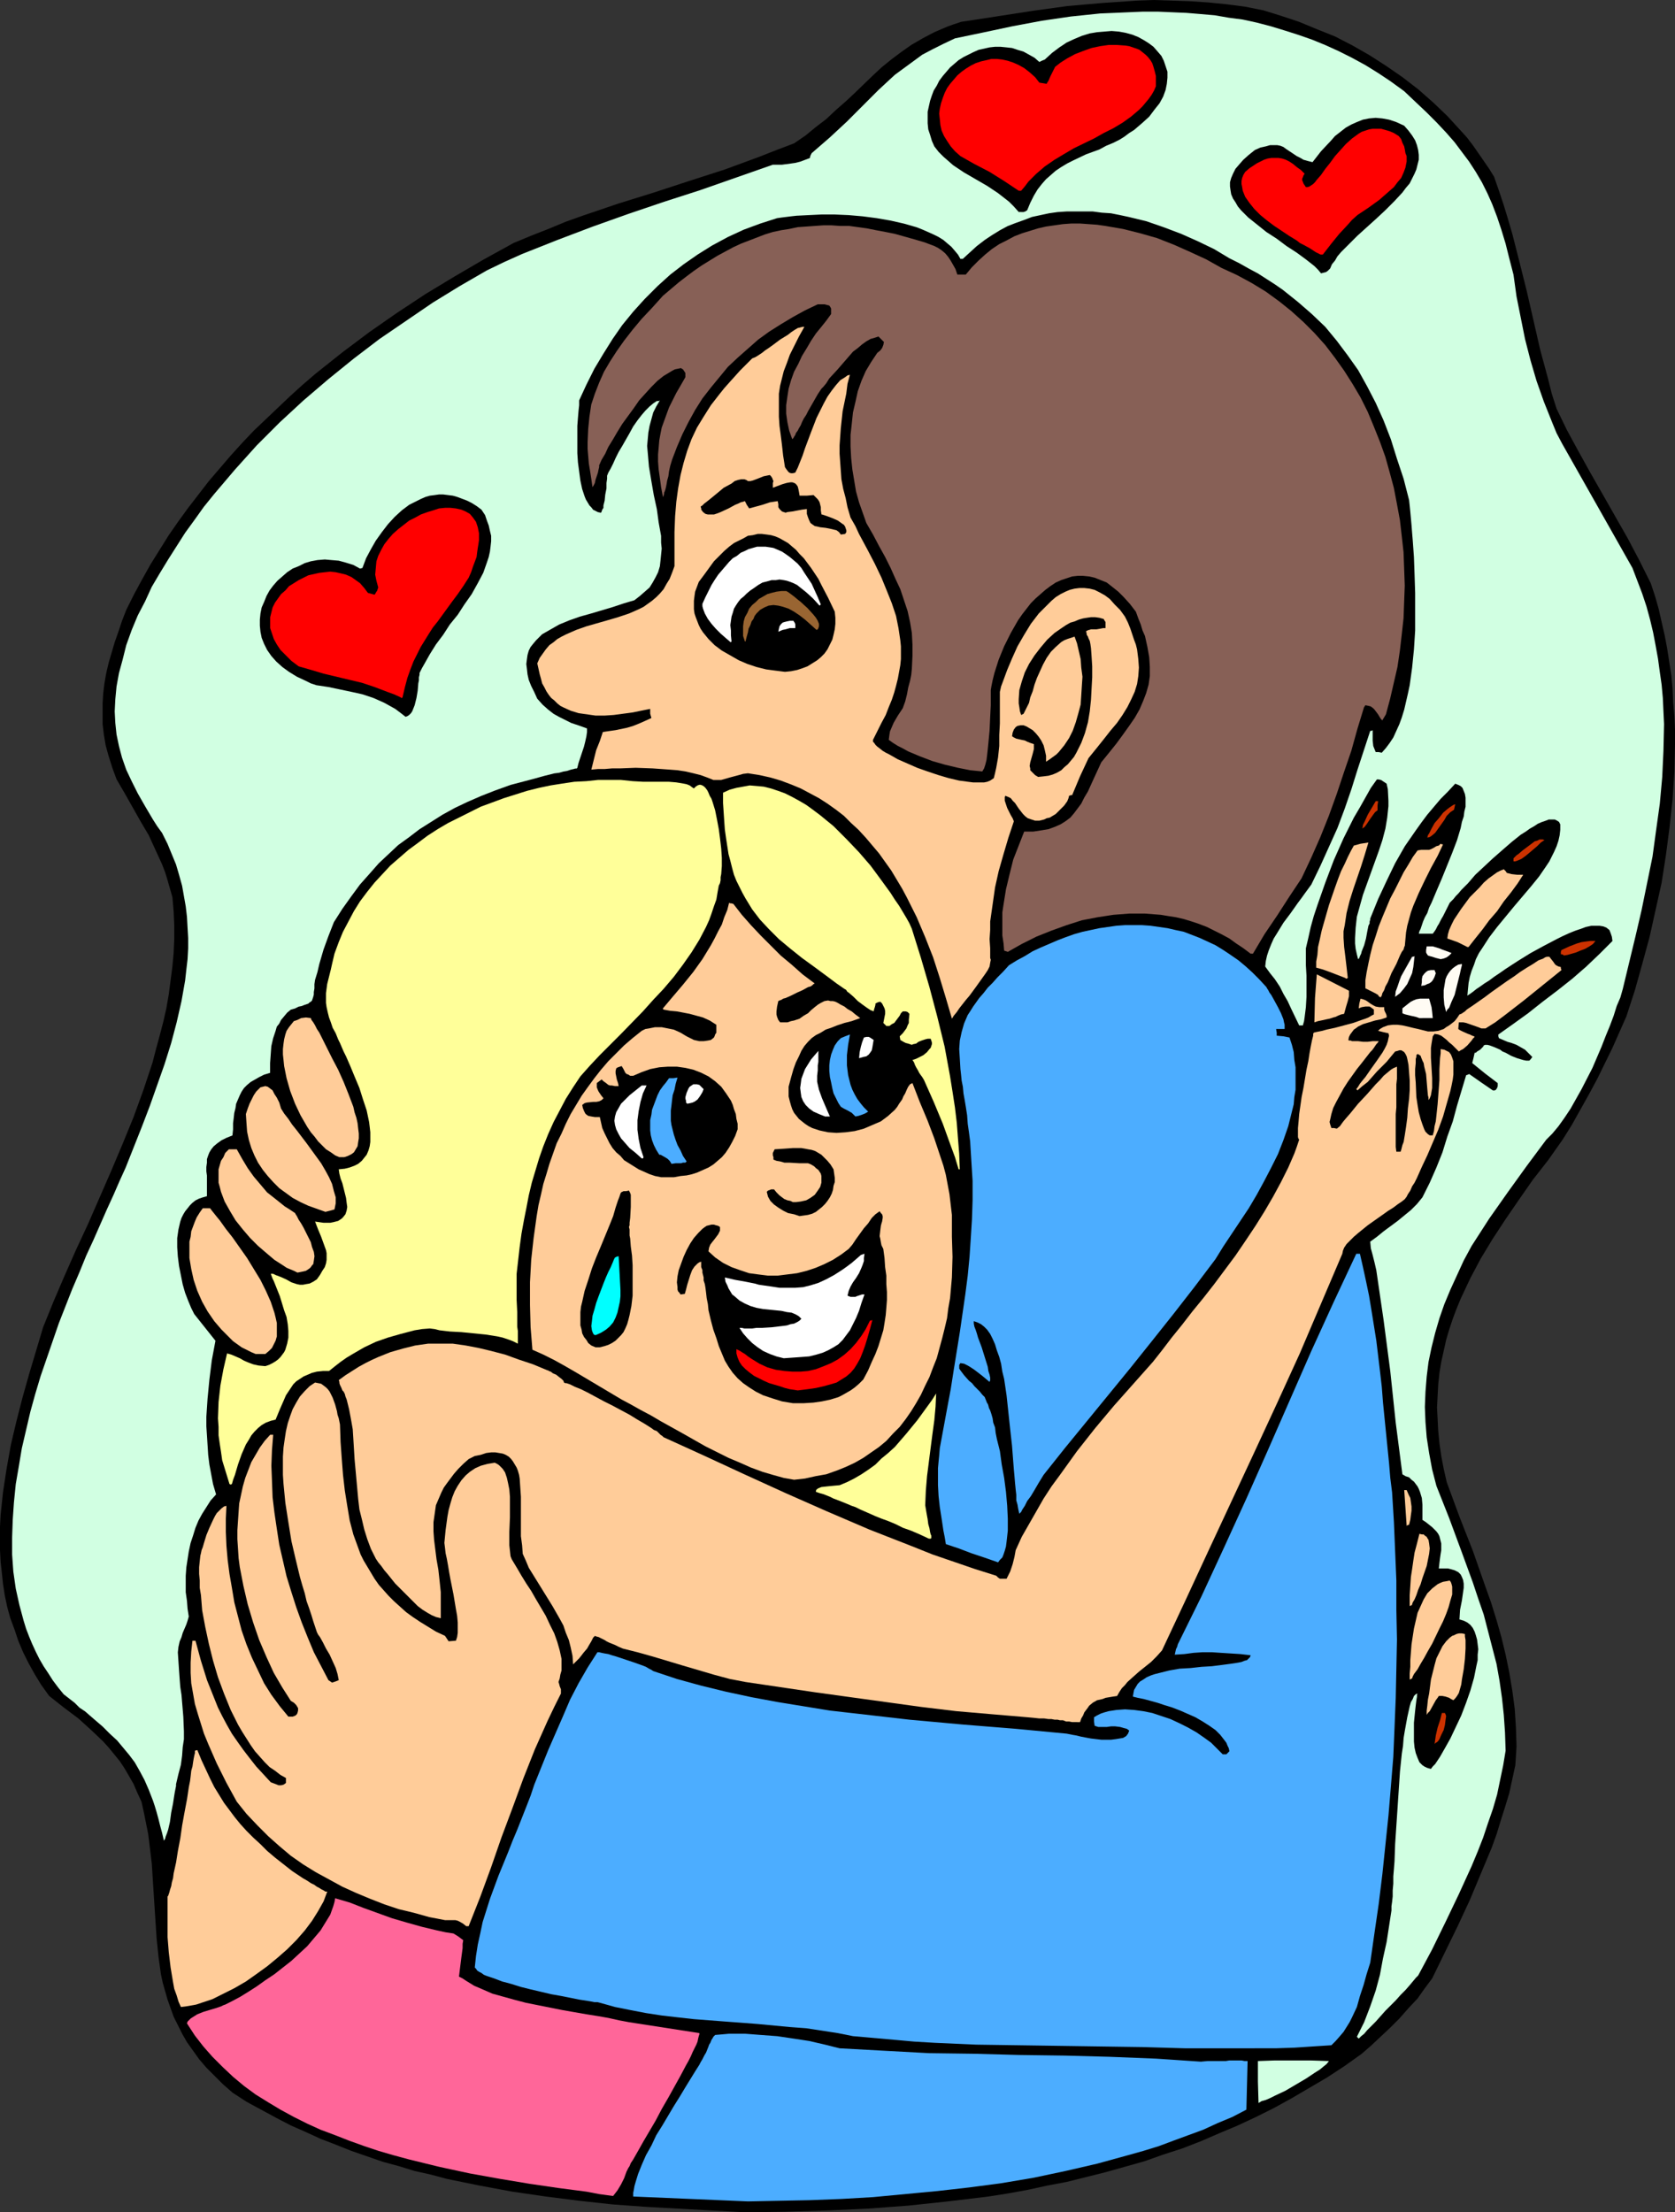 <?xml version="1.0" encoding="UTF-8" standalone="no"?>
<svg
   version="1.0"
   width="117.946mm"
   height="155.711mm"
   id="svg63"
   sodipodi:docname="Couple Embracing 3.wmf"
   xmlns:inkscape="http://www.inkscape.org/namespaces/inkscape"
   xmlns:sodipodi="http://sodipodi.sourceforge.net/DTD/sodipodi-0.dtd"
   xmlns="http://www.w3.org/2000/svg"
   xmlns:svg="http://www.w3.org/2000/svg">
  <rect width="100%" height="100%" fill="#333333" stroke="none"/>
  <sodipodi:namedview
     id="namedview63"
     pagecolor="#ffffff"
     bordercolor="#000000"
     borderopacity="0.25"
     inkscape:showpageshadow="2"
     inkscape:pageopacity="0.0"
     inkscape:pagecheckerboard="0"
     inkscape:deskcolor="#d1d1d1"
     inkscape:document-units="mm" />
  <defs
     id="defs1">
    <pattern
       id="WMFhbasepattern"
       patternUnits="userSpaceOnUse"
       width="6"
       height="6"
       x="0"
       y="0" />
  </defs>
  <path
     style="fill:#000000;fill-opacity:1;fill-rule:evenodd;stroke:none"
     d="m 198.411,588.515 -8.886,-0.485 -8.886,-0.485 -8.725,-0.485 -8.886,-0.646 -8.886,-0.97 -8.886,-1.131 -8.886,-1.293 -8.725,-1.616 -8.725,-1.778 -4.201,-1.131 -4.362,-0.97 -4.201,-1.293 -4.201,-1.131 -4.201,-1.454 -4.201,-1.454 -4.039,-1.616 -4.201,-1.616 -3.878,-1.778 -4.039,-1.778 -4.039,-2.101 -3.878,-2.101 -3.878,-2.101 -3.716,-2.424 -2.585,-2.262 -2.262,-2.262 -2.1,-2.101 -1.939,-2.262 -1.616,-2.262 -1.616,-2.262 -1.293,-2.262 -1.131,-2.262 -1.131,-2.262 -0.808,-2.262 -0.808,-2.262 -0.646,-2.262 -0.646,-2.262 -0.485,-2.262 -0.646,-4.686 -0.485,-4.686 -0.323,-4.848 -0.323,-5.009 -0.323,-5.009 -0.323,-5.171 -0.646,-5.333 -0.323,-2.585 -1.131,-5.656 -0.646,-2.909 -1.131,-2.424 -0.969,-2.262 -1.293,-2.262 -1.131,-1.939 -1.293,-1.939 -1.454,-1.778 -1.454,-1.778 -1.454,-1.616 -3.231,-3.07 -3.393,-3.07 -3.878,-2.909 -3.878,-3.07 -2.1,-2.909 -1.777,-2.909 -1.616,-2.909 -1.454,-2.909 -1.293,-3.07 -0.969,-2.909 L 2.747,430.479 1.939,427.57 1.293,424.5 0.808,421.43 0.485,418.359 0.162,415.451 0,412.381 v -3.07 -3.232 l 0.162,-3.07 0.323,-3.07 0.323,-3.07 0.969,-6.302 1.131,-6.302 1.454,-6.14 1.616,-6.302 1.777,-6.302 3.716,-12.443 2.747,-6.787 2.908,-6.787 3.07,-6.948 3.231,-6.948 6.14,-14.058 3.07,-7.272 2.908,-7.11 2.585,-7.11 2.424,-7.272 0.969,-3.717 0.969,-3.555 0.969,-3.717 0.808,-3.555 0.646,-3.717 0.485,-3.717 0.485,-3.717 0.323,-3.555 0.162,-3.717 v -3.717 l -0.162,-3.717 -0.323,-3.717 -0.646,-2.262 -0.646,-2.262 -0.646,-2.101 -0.808,-2.101 -1.777,-3.878 -1.777,-3.878 -2.1,-3.555 -2.1,-3.717 -2.1,-3.717 -2.262,-3.878 -1.131,-3.07 -0.969,-3.07 -0.808,-2.909 -0.485,-2.909 -0.323,-2.747 v -2.747 -2.747 l 0.162,-2.747 0.323,-2.585 0.485,-2.747 0.646,-2.747 0.808,-2.747 0.808,-2.747 0.969,-2.747 0.969,-2.909 1.131,-2.909 2.1,-4.201 2.1,-3.878 2.262,-4.04 2.424,-3.878 2.424,-3.878 2.585,-3.717 2.585,-3.555 2.747,-3.555 2.747,-3.555 2.908,-3.393 2.908,-3.393 3.07,-3.393 3.07,-3.232 3.231,-3.07 3.231,-3.07 3.231,-3.07 3.393,-3.07 3.393,-2.909 7.109,-5.656 7.109,-5.333 7.432,-5.171 7.594,-5.009 7.755,-4.686 7.755,-4.525 7.917,-4.363 4.686,-1.939 4.524,-1.778 4.686,-1.939 4.524,-1.616 9.533,-3.232 9.371,-2.909 9.371,-3.07 9.533,-3.07 9.21,-3.393 4.524,-1.778 4.686,-1.778 3.07,-2.101 2.747,-2.262 2.747,-2.101 2.585,-2.424 2.585,-2.262 2.424,-2.262 4.686,-4.525 2.424,-2.262 2.585,-2.101 2.585,-1.939 2.747,-1.939 3.07,-1.778 3.07,-1.616 3.393,-1.454 1.777,-0.646 1.939,-0.646 9.533,-1.454 9.371,-1.454 9.371,-1.293 9.21,-0.808 4.686,-0.323 4.686,-0.323 L 307.15,0 l 4.847,0.162 4.686,0.162 4.847,0.323 4.847,0.485 5.009,0.646 4.847,0.97 4.686,1.454 4.847,1.616 4.686,1.939 4.847,1.939 4.686,2.424 4.524,2.585 4.524,2.909 4.201,2.909 4.201,3.232 4.039,3.555 3.716,3.555 3.555,3.878 1.616,1.778 1.616,2.101 1.454,2.101 1.454,2.101 1.454,2.101 1.293,2.101 1.293,3.717 1.293,3.878 1.131,3.717 1.131,3.878 1.939,7.595 1.939,7.756 1.777,7.756 1.777,7.756 2.1,7.756 0.969,3.878 1.293,4.04 2.747,5.656 3.07,5.656 3.231,5.817 3.231,5.656 6.624,11.635 3.07,5.817 3.07,6.14 1.131,3.393 0.969,3.393 0.808,3.555 0.808,3.555 0.646,3.393 1.131,7.272 0.323,3.555 0.162,3.717 0.323,3.555 0.162,3.717 v 3.717 l -0.162,7.272 -0.485,7.433 -0.808,7.433 -0.969,7.433 -1.131,7.272 -1.616,7.272 -1.616,7.272 -1.939,7.11 -1.939,6.948 -2.262,6.948 -3.716,8.403 -4.039,8.241 -2.262,4.201 -2.262,4.04 -2.262,4.04 -2.424,3.878 -3.878,5.494 -4.039,5.171 -3.716,5.333 -3.555,5.171 -3.393,5.171 -3.231,5.333 -2.747,5.171 -1.293,2.747 -1.293,2.747 -1.131,2.747 -0.969,2.585 -0.969,2.909 -0.808,2.747 -0.646,2.909 -0.646,2.909 -0.485,2.909 -0.323,3.07 -0.162,3.07 -0.162,3.07 0.162,3.07 0.162,3.232 0.323,3.232 0.485,3.393 0.646,3.393 0.808,3.555 3.393,9.211 3.555,9.049 3.231,9.211 1.616,4.525 1.454,4.686 1.293,4.525 1.131,4.686 0.969,4.686 0.808,4.848 0.646,4.848 0.323,5.009 0.162,5.009 -0.323,5.009 -0.808,3.717 -0.808,3.717 -1.131,3.717 -1.131,3.555 -1.131,3.717 -1.293,3.555 -2.908,6.948 -2.908,6.948 -3.231,6.948 -6.786,13.897 -1.939,2.585 -1.939,2.747 -2.424,2.585 -2.424,2.747 -2.424,2.424 -2.585,2.424 -2.585,2.424 -2.424,2.101 -4.524,3.232 -4.686,3.07 -4.686,2.747 -4.686,2.747 -4.686,2.585 -4.847,2.424 -4.847,2.262 -5.009,2.101 -4.847,2.101 -5.009,1.939 -5.009,1.616 -5.009,1.778 -5.17,1.454 -5.17,1.454 -5.17,1.293 -5.17,1.293 -5.17,0.97 -5.17,1.131 -5.332,0.97 -5.17,0.808 -5.332,0.646 -5.332,0.646 -10.664,1.131 -10.825,0.808 -10.825,0.485 -10.825,0.323 z"
     id="path1" />
  <path
     style="fill:#4cadff;fill-opacity:1;fill-rule:evenodd;stroke:none"
     d="m 199.058,585.606 -30.537,-1.293 v -0.97 l 0.162,-0.808 0.162,-0.97 0.323,-1.131 0.646,-2.101 0.969,-2.424 1.131,-2.585 1.454,-2.585 1.293,-2.747 1.616,-2.585 3.07,-5.171 1.616,-2.585 1.454,-2.424 1.293,-2.101 1.293,-2.101 1.131,-1.778 0.323,-0.646 0.485,-0.808 0.485,-0.97 0.485,-0.808 0.323,-0.808 0.323,-0.808 0.162,-0.485 0.323,-0.485 0.323,-0.808 0.323,-0.485 0.162,-0.323 0.485,-0.485 1.939,-0.162 1.777,-0.162 h 4.201 l 4.201,0.323 4.362,0.323 4.362,0.646 4.201,0.646 4.201,0.97 3.878,0.97 11.795,0.646 11.956,0.646 12.118,0.162 11.956,0.323 12.118,0.162 11.956,0.323 12.28,0.485 11.956,0.808 1.777,-0.162 h 1.454 1.293 1.131 0.969 l 0.969,-0.162 h 3.231 l 0.808,0.162 h 0.808 l -0.323,12.927 -3.716,1.939 -3.878,1.616 -3.878,1.778 -7.917,2.909 -3.878,1.454 -4.201,1.293 -4.039,1.131 -8.24,2.262 -8.402,1.939 -8.402,1.778 -8.563,1.454 -8.563,1.131 -8.563,0.97 -8.563,0.808 -8.563,0.808 -8.402,0.485 -8.402,0.323 -8.24,0.162 z"
     id="path2" />
  <path
     style="fill:#ff6699;fill-opacity:1;fill-rule:evenodd;stroke:none"
     d="m 163.027,584.152 -3.555,-0.485 -3.393,-0.646 -3.716,-0.485 -3.716,-0.485 -7.755,-1.131 -7.755,-1.293 -8.079,-1.454 -8.24,-1.778 -7.917,-1.939 -4.201,-1.131 -3.878,-1.131 -3.878,-1.293 -4.039,-1.454 -3.716,-1.454 -3.878,-1.454 -3.555,-1.616 -3.555,-1.778 -3.555,-1.939 -3.231,-1.939 -3.393,-2.101 -3.07,-2.262 -2.908,-2.424 -2.747,-2.585 -2.747,-2.747 -2.424,-2.747 -2.262,-2.909 -2.1,-3.232 0.162,-0.485 0.323,-0.323 0.485,-0.485 0.485,-0.323 1.293,-0.808 1.616,-0.646 1.616,-0.485 1.616,-0.485 1.454,-0.485 0.646,-0.323 0.485,-0.162 1.939,-0.97 2.1,-1.131 2.1,-1.293 2.262,-1.454 2.262,-1.616 2.424,-1.616 2.262,-1.778 2.262,-1.778 2.1,-1.939 2.1,-1.939 1.777,-2.101 1.777,-2.101 1.293,-2.101 1.293,-2.101 0.808,-2.262 0.323,-1.131 0.162,-0.97 3.878,1.131 3.716,1.454 7.594,2.747 3.878,1.131 4.039,1.131 4.039,0.97 2.262,0.485 2.1,0.323 1.293,0.808 1.293,0.97 -0.162,0.97 v 1.131 l -0.323,2.424 -0.323,2.585 -0.323,2.585 0.969,0.485 0.969,0.646 2.1,1.293 2.262,0.97 2.585,1.131 2.908,0.808 2.908,0.808 3.07,0.808 3.231,0.646 6.463,1.293 6.463,1.131 3.07,0.485 2.747,0.485 2.908,0.646 2.585,0.485 9.371,1.454 9.371,1.454 v 0.323 l -0.162,0.485 -0.162,0.646 -0.162,0.808 -0.323,0.808 -0.485,0.97 -0.485,0.97 -0.485,1.131 -0.646,1.293 -0.646,1.131 -1.454,2.747 -1.616,2.909 -1.616,2.909 -1.777,3.07 -1.616,3.07 -1.616,2.747 -1.616,2.747 -1.454,2.585 -0.646,1.131 -0.646,1.131 -0.646,0.97 -0.323,0.808 -0.323,0.485 -0.162,0.323 -0.323,0.646 -0.646,1.778 -0.808,1.616 -0.969,1.616 -1.131,1.454 z"
     id="path3" />
  <path
     style="fill:#d1ffe2;fill-opacity:1;fill-rule:evenodd;stroke:none"
     d="m 334.94,559.428 -0.162,-5.656 v -5.494 l 4.524,-0.162 h 4.686 4.847 l 4.847,0.162 -0.646,0.808 -0.808,0.646 -0.969,0.808 -1.293,0.808 -2.424,1.616 -2.747,1.616 -2.747,1.616 -2.747,1.293 -1.293,0.646 -1.131,0.485 -1.131,0.323 z"
     id="path4" />
  <path
     style="fill:#4cadff;fill-opacity:1;fill-rule:evenodd;stroke:none"
     d="m 315.39,544.885 -11.149,-0.323 -11.149,-0.162 -10.987,-0.162 -11.149,-0.162 -11.149,-0.162 -10.987,-0.485 -5.493,-0.323 -5.332,-0.485 -5.493,-0.485 -5.493,-0.485 -4.039,-0.808 -4.201,-0.646 -4.201,-0.646 -4.362,-0.323 -8.563,-0.808 -4.201,-0.323 -4.362,-0.323 -8.402,-0.646 -4.362,-0.485 -4.201,-0.485 -4.201,-0.646 -4.201,-0.808 -4.039,-0.808 -4.039,-1.131 -0.646,-0.162 h -0.808 l -0.808,-0.162 -0.969,-0.162 -2.1,-0.323 -2.424,-0.485 -2.424,-0.485 -2.747,-0.485 -5.493,-1.293 -2.585,-0.646 -2.585,-0.808 -2.424,-0.646 -2.1,-0.808 -1.939,-0.646 -0.808,-0.323 -0.646,-0.485 -0.646,-0.323 -0.485,-0.323 -0.323,-0.485 -0.323,-0.323 0.323,-3.07 0.485,-3.07 0.646,-2.909 0.646,-3.07 0.969,-3.07 0.969,-3.07 2.262,-6.14 2.585,-6.302 1.131,-2.909 1.293,-3.07 2.424,-6.14 1.131,-2.909 0.969,-2.909 3.716,-9.211 3.878,-8.888 1.939,-4.525 2.262,-4.363 2.424,-4.201 2.585,-4.04 h 0.485 l 0.646,0.162 0.808,0.162 0.969,0.162 0.969,0.323 1.131,0.323 2.424,0.808 2.424,0.808 2.262,0.808 0.808,0.323 0.808,0.485 0.646,0.323 0.485,0.323 6.301,2.101 6.463,1.778 6.624,1.616 6.786,1.454 6.948,1.293 6.948,1.131 6.948,1.131 7.109,0.808 14.057,1.616 14.218,1.293 14.057,1.131 6.786,0.646 6.786,0.646 0.808,0.162 0.808,0.162 0.969,0.162 1.293,0.323 2.585,0.485 2.747,0.323 h 1.293 1.293 l 1.293,-0.162 0.969,-0.162 0.969,-0.162 0.808,-0.485 0.485,-0.646 0.323,-0.808 -0.646,-0.485 -0.646,-0.162 -1.131,-0.323 -1.293,-0.162 h -1.131 l -1.131,0.162 h -1.131 -1.131 l -0.969,-0.323 -0.162,-1.131 v -1.131 l 0.808,-0.485 0.969,-0.485 0.969,-0.323 1.131,-0.323 2.1,-0.323 2.262,-0.162 2.424,0.162 2.424,0.323 2.424,0.485 2.424,0.808 2.424,0.808 2.424,1.131 2.262,1.131 2.262,1.293 2.1,1.454 1.777,1.293 1.616,1.616 1.454,1.454 h 0.969 l 0.808,-0.808 -0.162,-0.808 -0.323,-0.646 -0.323,-0.808 -0.485,-0.646 -1.131,-1.454 -1.293,-1.293 -1.616,-1.131 -1.777,-1.131 -1.939,-1.131 -4.039,-1.778 -2.1,-0.808 -2.1,-0.646 -1.939,-0.646 -1.777,-0.485 -1.777,-0.485 -1.616,-0.323 -1.293,-0.323 0.162,-0.97 0.162,-0.808 0.485,-0.808 0.485,-0.808 0.646,-0.646 0.808,-0.485 0.969,-0.646 1.131,-0.485 0.969,-0.323 1.293,-0.323 2.585,-0.646 2.747,-0.485 2.908,-0.162 1.454,-0.162 1.454,-0.162 2.747,-0.162 2.585,-0.323 2.424,-0.323 1.131,-0.162 0.969,-0.162 0.808,-0.162 0.808,-0.323 0.646,-0.162 0.485,-0.485 0.323,-0.323 0.162,-0.485 -2.747,-0.323 -2.585,-0.162 -2.585,-0.162 -2.424,-0.162 h -2.424 l -2.424,0.162 -2.424,0.323 -2.585,0.162 0.323,-1.454 0.323,-0.646 0.162,-0.646 6.301,-12.766 5.978,-12.927 5.978,-13.089 5.817,-13.089 11.472,-26.178 5.978,-13.089 5.978,-12.766 h 0.485 0.485 l 0.808,3.555 0.808,3.717 0.808,3.878 0.646,3.878 1.293,8.08 0.969,8.08 0.485,4.201 0.323,4.201 0.808,8.08 0.808,8.08 0.323,3.878 0.485,3.878 0.485,7.918 0.323,7.756 0.323,7.756 v 7.918 l 0.162,7.756 -0.162,7.756 -0.162,7.756 -0.323,7.918 -0.323,7.756 -0.646,7.918 -0.646,7.756 -0.808,7.756 -0.808,7.756 -0.969,7.918 -1.131,7.756 -1.131,7.918 -0.969,3.07 -0.808,2.909 -0.969,2.909 -0.808,2.909 -1.293,2.747 -0.646,1.293 -0.808,1.293 -0.808,1.293 -0.969,1.131 -1.131,1.293 -1.131,1.131 -5.009,0.323 -4.847,0.323 -5.009,0.162 h -4.847 z"
     id="path5" />
  <path
     style="fill:#d1ffe2;fill-opacity:1;fill-rule:evenodd;stroke:none"
     d="m 361.6,542.3 -0.485,-0.485 0.969,-1.939 0.969,-1.939 1.616,-4.201 1.454,-4.201 1.131,-4.201 0.808,-4.363 0.969,-4.363 0.646,-4.201 0.646,-4.201 v -1.131 l 0.162,-1.131 0.162,-1.454 v -1.616 l 0.162,-1.778 v -1.939 l 0.162,-1.939 0.162,-2.101 0.162,-4.525 0.323,-4.848 0.646,-9.695 0.323,-4.848 0.485,-4.686 0.323,-2.101 0.162,-2.101 0.323,-1.939 0.323,-1.778 0.323,-1.778 0.323,-1.454 0.323,-1.454 0.323,-1.131 0.485,-0.808 0.323,-0.808 0.485,-0.485 0.485,-0.162 -0.162,0.323 v 0.485 l -0.162,0.97 -0.162,1.293 -0.162,1.454 -0.162,1.616 -0.162,1.616 v 3.393 1.616 l 0.162,1.616 0.323,1.454 0.485,1.293 0.485,1.131 0.808,0.808 0.485,0.323 0.646,0.323 0.485,0.162 0.646,0.162 0.485,-0.646 0.646,-0.646 0.646,-0.97 0.646,-0.97 0.646,-1.131 0.646,-1.131 1.454,-2.585 1.454,-3.07 1.454,-3.07 1.293,-3.393 1.131,-3.232 0.969,-3.393 0.323,-1.616 0.323,-1.616 0.323,-1.454 v -1.454 l 0.162,-1.454 -0.162,-1.293 -0.162,-1.293 -0.323,-1.131 -0.323,-0.97 -0.485,-0.97 -0.646,-0.808 -0.808,-0.646 -0.969,-0.485 -1.131,-0.323 0.162,-2.585 0.485,-2.424 0.323,-2.262 0.162,-1.131 v -1.131 l -0.162,-0.97 -0.323,-0.808 -0.323,-0.646 -0.646,-0.646 -0.969,-0.485 -1.131,-0.323 -0.646,-0.162 h -0.808 -1.616 l 0.162,-1.454 0.162,-1.293 0.162,-1.131 0.162,-0.97 v -0.808 -0.97 l -0.162,-0.646 -0.162,-0.646 -0.162,-0.646 -0.323,-0.646 -0.485,-0.646 -0.485,-0.485 -0.646,-0.646 -0.808,-0.646 -0.808,-0.646 -0.969,-0.646 v -2.101 -1.939 l -0.162,-1.778 -0.485,-1.616 -0.323,-0.808 -0.323,-0.646 -0.485,-0.646 -0.485,-0.646 -0.646,-0.485 -0.646,-0.646 -0.969,-0.323 -0.808,-0.485 -1.777,-13.735 -1.454,-13.735 -1.777,-13.574 -0.969,-6.625 -0.969,-6.625 -0.485,-2.101 -0.485,-1.939 -0.485,-1.778 -0.162,-1.778 1.777,-1.293 1.777,-1.454 3.716,-2.747 1.777,-1.454 1.777,-1.454 1.616,-1.616 1.454,-1.778 1.939,-3.878 1.777,-4.04 1.616,-4.04 1.293,-4.201 1.454,-4.04 1.131,-4.201 2.424,-8.08 0.485,-0.162 0.323,-0.162 3.231,2.262 3.07,2.101 h 0.485 l 0.323,-0.162 0.323,-0.485 0.162,-0.485 v -0.808 l -3.393,-2.585 -3.393,-2.747 0.323,-1.293 0.323,-1.454 h 0.323 l 0.323,-0.323 0.808,-0.485 0.808,-0.808 0.162,-0.323 0.323,-0.162 h 0.646 l 0.646,0.162 1.293,0.485 1.454,0.646 0.646,0.485 0.808,0.323 1.454,0.808 1.616,0.646 1.616,0.485 0.808,0.162 h 0.808 l 0.323,-0.323 0.485,-0.646 -0.969,-0.97 -0.969,-0.97 -1.131,-0.646 -1.131,-0.646 -1.293,-0.485 -1.131,-0.323 -1.131,-0.485 -1.131,-0.485 -0.162,-0.485 v -0.485 l 3.878,-2.747 4.039,-2.909 3.878,-3.07 4.039,-3.07 3.878,-3.07 3.716,-3.232 3.555,-3.393 3.393,-3.393 -0.162,-1.131 -0.323,-0.97 -0.323,-0.808 -0.808,-0.646 -0.808,-0.323 -0.969,-0.162 h -0.969 -1.293 l -1.454,0.323 -1.293,0.485 -1.454,0.485 -1.616,0.646 -1.777,0.808 -1.616,0.808 -3.393,1.778 -3.555,1.939 -3.393,2.101 -3.231,2.101 -1.616,1.131 -1.454,0.97 -1.293,0.97 -1.293,0.808 -1.131,0.808 -0.969,0.646 -0.808,0.646 -0.646,0.485 -0.485,0.323 -0.485,0.323 0.162,-1.778 0.162,-1.616 0.323,-1.616 0.485,-1.616 0.646,-1.616 0.485,-1.454 0.808,-1.616 0.969,-1.454 1.777,-2.747 2.1,-2.747 2.262,-2.747 2.262,-2.747 4.524,-5.333 2.1,-2.585 1.777,-2.585 0.969,-1.454 0.646,-1.293 0.646,-1.293 0.646,-1.454 0.485,-1.454 0.323,-1.454 0.162,-1.454 v -1.454 l -0.323,-0.646 -0.485,-0.323 -0.646,-0.323 h -0.808 -0.808 l -0.808,0.323 -0.969,0.323 -1.131,0.485 -0.969,0.646 -1.131,0.646 -1.131,0.808 -1.293,0.808 -2.424,1.939 -2.424,2.101 -2.585,2.262 -2.424,2.262 -2.262,2.101 -1.939,2.262 -0.969,0.97 -0.808,0.808 -0.808,0.97 -0.646,0.646 -0.646,0.808 -0.485,0.485 -0.485,0.485 -0.162,0.323 -0.646,1.293 -0.485,0.97 -0.485,0.97 -0.485,0.808 -0.323,0.646 -0.323,0.646 -0.323,0.485 -0.162,0.323 -0.323,0.646 -0.323,0.485 -0.485,0.646 h -3.716 l 0.162,-0.646 0.323,-0.646 0.323,-0.97 0.162,-0.485 0.162,-0.485 0.485,-1.131 0.646,-1.131 0.485,-1.454 0.646,-1.293 1.293,-3.07 1.454,-3.393 2.747,-6.787 1.293,-3.393 0.969,-3.232 0.323,-1.616 0.485,-1.454 0.162,-1.293 0.323,-1.293 v -1.293 -1.131 l -0.162,-0.97 -0.323,-0.808 -0.323,-0.808 -0.485,-0.485 -0.646,-0.323 -0.808,-0.323 -1.939,2.101 -1.939,1.939 -1.777,2.101 -1.777,2.101 -1.454,1.939 -1.616,2.262 -2.908,4.201 -2.585,4.525 -2.262,4.686 -2.262,4.848 -2.1,5.171 v 0.323 l -0.162,0.485 v 0.485 l -0.323,0.646 -0.323,1.616 -0.323,1.778 -0.485,1.778 -0.646,1.616 -0.162,0.646 -0.323,0.646 -0.162,0.485 -0.323,0.323 -0.323,-1.293 -0.323,-1.454 -0.162,-1.454 v -1.454 l 0.162,-2.747 0.323,-2.909 0.808,-2.909 0.808,-2.909 2.1,-5.817 2.1,-5.817 0.969,-2.909 0.808,-3.07 0.485,-2.909 0.323,-3.07 v -1.454 l -0.162,-3.07 -0.323,-1.454 -0.485,-0.323 -0.485,-0.323 -0.485,-0.323 -0.646,-0.162 h -0.485 l -1.616,2.262 -1.454,2.585 -1.454,2.585 -1.616,2.747 -1.293,2.585 -1.454,2.909 -2.585,5.817 -2.262,5.979 -2.1,5.979 -0.969,2.909 -0.808,2.909 -0.646,2.909 -0.646,2.747 v 0.97 1.131 2.424 l 0.162,2.747 v 2.909 2.747 l -0.162,2.747 -0.323,2.585 -0.162,1.131 -0.323,1.131 h -0.969 l -2.1,-4.363 -0.969,-2.101 -1.131,-1.939 -0.969,-1.939 -1.293,-1.939 -1.293,-1.616 -1.293,-1.778 0.162,-1.454 0.323,-1.454 0.485,-1.454 0.646,-1.616 0.646,-1.454 0.808,-1.293 1.777,-2.909 1.939,-2.585 1.939,-2.747 0.969,-1.293 0.808,-1.131 1.777,-2.424 2.424,-5.009 2.262,-5.009 2.262,-5.009 1.939,-5.171 1.777,-5.171 1.616,-5.171 3.393,-10.342 h 0.323 l 0.323,-0.162 v 2.747 l 0.162,1.454 0.323,0.808 0.323,0.808 h 0.808 l 0.808,0.162 1.131,-1.293 0.969,-1.293 0.969,-1.454 0.808,-1.778 0.808,-1.778 0.646,-1.778 0.646,-2.101 0.485,-2.101 0.485,-2.101 0.485,-2.262 0.646,-4.686 0.485,-4.848 0.323,-5.009 v -5.171 -4.848 l -0.162,-5.009 -0.162,-4.525 -0.323,-4.525 -0.162,-1.939 -0.162,-2.101 -0.162,-1.778 -0.162,-1.778 -0.162,-1.616 -0.162,-1.454 -1.454,-5.656 -1.777,-5.333 -1.616,-5.171 -1.939,-5.009 -2.1,-4.686 -2.262,-4.363 -2.424,-4.363 -2.747,-3.878 -2.908,-3.878 -3.07,-3.717 -3.555,-3.393 -3.716,-3.232 -4.039,-3.232 -2.1,-1.454 -2.262,-1.454 -2.262,-1.454 -2.424,-1.293 -2.585,-1.454 -2.585,-1.293 -4.039,-2.424 -4.362,-2.101 -4.362,-1.939 -4.686,-1.778 -4.686,-1.616 -4.686,-1.131 -2.262,-0.485 -2.424,-0.485 -2.424,-0.162 -2.424,-0.323 h -2.262 -2.424 -2.262 l -2.424,0.162 -2.262,0.323 -2.262,0.485 -2.262,0.485 -2.1,0.808 -2.262,0.808 -2.1,0.808 -2.1,1.131 -2.1,1.293 -1.939,1.293 -2.1,1.616 -1.777,1.616 -1.939,1.778 h -0.646 l -0.646,-1.131 -0.808,-0.97 -0.969,-1.131 -0.969,-0.808 -1.131,-0.97 -1.293,-0.808 -1.293,-0.646 -1.454,-0.646 -1.454,-0.646 -1.616,-0.646 -3.393,-0.97 -3.555,-0.808 -3.716,-0.646 -3.716,-0.485 -3.716,-0.323 -3.716,-0.162 h -3.555 l -3.393,0.162 -3.231,0.162 -1.454,0.162 -1.293,0.162 -1.293,0.162 -1.131,0.162 -4.524,1.454 -4.362,1.616 -4.201,1.939 -4.201,2.262 -3.878,2.424 -3.716,2.585 -3.555,2.747 -3.393,3.07 -3.393,3.393 -3.07,3.393 -2.908,3.555 -2.585,3.717 -2.424,3.878 -2.424,4.04 -2.1,4.201 -1.939,4.201 v 0.646 0.646 l -0.162,1.454 -0.162,1.939 -0.162,2.101 v 2.262 2.424 2.585 l 0.162,2.424 0.323,2.424 0.323,2.424 0.485,2.262 0.646,1.939 0.323,0.808 0.485,0.808 0.485,0.808 0.485,0.485 0.485,0.646 0.646,0.323 0.646,0.323 0.808,0.162 0.162,-0.323 0.162,-0.485 0.323,-0.485 v -0.646 l 0.323,-1.293 0.162,-1.616 0.323,-1.616 v -1.454 l 0.162,-1.131 v -0.485 -0.323 l 0.323,-0.808 0.646,-1.131 0.646,-1.293 0.646,-1.454 0.808,-1.616 0.969,-1.616 1.939,-3.393 0.969,-1.778 1.131,-1.616 1.131,-1.454 0.969,-1.131 1.131,-1.131 0.969,-0.808 0.969,-0.646 h 0.485 l 0.323,-0.162 -0.969,1.616 -0.808,1.616 -0.485,1.778 -0.485,1.778 -0.323,1.778 -0.162,1.778 -0.162,1.778 0.162,1.778 0.323,3.717 0.646,3.878 0.646,3.717 0.808,3.717 0.485,3.555 0.646,3.555 v 1.778 l 0.162,1.616 -0.162,1.616 -0.162,1.616 -0.162,1.454 -0.485,1.616 -0.646,1.293 -0.808,1.454 -0.808,1.293 -1.293,1.131 -1.293,1.131 -1.454,1.131 -2.747,0.808 -2.908,0.97 -5.978,1.778 -2.908,0.808 -2.747,0.97 -2.747,1.131 -2.262,1.293 -1.131,0.646 -1.131,0.646 -0.808,0.808 -0.808,0.808 -0.808,0.97 -0.646,0.808 -0.485,0.97 -0.323,1.131 -0.162,1.131 -0.162,1.293 0.162,1.293 0.162,1.454 0.323,1.454 0.646,1.616 0.808,1.616 0.808,1.778 1.454,1.616 1.454,1.293 1.454,1.131 1.454,0.808 1.616,0.808 1.616,0.808 1.939,0.646 2.262,0.808 v 0.97 l -0.162,1.131 -0.323,1.454 -0.323,1.293 -0.485,1.454 -0.485,1.454 -0.485,1.454 -0.323,1.293 -0.162,0.162 h -0.323 l -0.646,0.162 -0.646,0.162 -0.969,0.323 -0.969,0.162 -1.131,0.323 -1.293,0.162 -2.585,0.646 -2.908,0.808 -6.14,1.616 -4.039,1.454 -3.716,1.454 -3.716,1.616 -3.393,1.616 -3.231,1.778 -3.07,1.939 -3.07,1.939 -2.747,2.101 -2.908,2.101 -2.585,2.424 -2.585,2.424 -2.424,2.747 -2.585,2.909 -2.262,3.07 -2.424,3.393 -2.262,3.555 -1.454,3.717 -1.293,3.555 -1.131,3.878 -0.485,2.101 -0.646,2.101 -0.162,1.131 v 1.131 l -0.162,0.97 v 0.646 l -0.162,0.646 -0.162,0.485 -0.162,0.485 -0.323,0.323 -0.323,0.162 -0.323,0.323 -0.485,0.162 -0.485,0.162 -0.808,0.323 -0.808,0.162 -0.969,0.485 -1.131,0.323 -0.969,0.808 -0.808,0.97 -0.808,0.97 -0.485,0.97 -0.646,0.808 -0.323,1.131 -0.646,1.939 -0.485,2.101 -0.162,2.262 -0.162,2.262 v 2.585 l -1.616,0.485 -1.293,0.646 -1.131,0.646 -1.131,0.646 -0.969,0.808 -0.808,0.808 -0.646,0.97 -0.485,0.97 -0.485,1.131 -0.485,1.131 -0.162,1.131 -0.323,1.293 -0.162,1.454 -0.162,1.293 v 1.616 l -0.162,1.616 -1.616,0.646 -1.293,0.646 -1.131,0.808 -0.969,0.808 -0.646,0.808 -0.485,0.808 -0.323,0.808 -0.323,0.97 v 0.97 l -0.162,1.131 v 1.131 l 0.162,1.131 v 2.585 1.293 1.616 l -1.131,0.323 -0.969,0.323 -0.969,0.485 -0.808,0.646 -0.646,0.646 -0.646,0.808 -0.646,0.808 -0.485,0.808 -0.485,0.97 -0.323,0.97 -0.485,2.101 -0.323,2.262 v 2.424 l 0.162,2.424 0.323,2.585 0.485,2.424 0.485,2.424 0.646,2.262 0.808,2.101 0.808,1.939 0.808,1.616 5.655,7.11 -0.969,5.171 -0.646,5.171 -0.485,5.009 -0.323,4.848 v 2.585 l 0.162,2.424 0.162,2.585 0.162,2.585 0.323,2.585 0.485,2.585 0.485,2.585 0.808,2.747 -1.454,1.616 -1.131,1.778 -1.131,1.778 -0.969,1.778 -0.808,1.939 -0.646,2.101 -0.646,1.939 -0.485,2.262 -0.323,2.101 -0.323,2.101 -0.162,2.262 v 2.262 2.101 l 0.323,2.262 0.162,2.101 0.323,2.101 -0.323,1.131 -0.323,0.97 -0.969,2.262 -0.323,1.131 -0.485,1.131 -0.323,1.454 -0.162,1.454 0.162,2.424 0.162,2.424 0.162,2.262 0.162,2.101 0.323,2.101 0.162,1.939 0.162,1.939 0.162,1.939 0.162,3.878 v 2.101 l -0.323,2.101 -0.162,2.262 -0.323,2.424 -0.646,2.424 -0.646,2.747 v 0.485 l -0.162,0.808 -0.162,0.808 -0.162,0.97 -0.323,2.101 -0.485,2.424 -0.323,2.424 -0.485,2.101 -0.323,0.97 -0.323,0.808 -0.162,0.646 -0.323,0.485 -0.485,-2.101 -0.485,-1.778 -0.485,-1.939 -0.485,-1.778 -0.485,-1.616 -0.485,-1.454 -1.131,-2.909 -1.131,-2.585 -1.293,-2.424 -1.293,-2.262 -1.454,-1.939 -1.616,-1.939 -1.616,-1.939 -1.939,-1.778 -1.939,-1.939 -2.262,-1.939 -2.424,-2.101 -1.454,-0.97 -1.293,-1.293 -2.908,-2.262 -1.454,-1.778 -1.454,-1.939 -1.131,-1.778 -1.293,-1.939 -1.131,-1.939 -0.969,-1.939 -0.969,-2.101 -0.808,-1.939 -0.808,-2.101 -0.646,-2.101 -1.131,-4.201 -0.969,-4.363 -0.646,-4.525 -0.323,-4.525 v -4.525 l 0.162,-4.686 0.323,-4.686 0.485,-4.848 0.808,-4.686 0.808,-4.848 1.131,-4.848 1.131,-4.848 1.293,-4.686 1.454,-4.848 1.616,-4.686 1.616,-4.686 1.616,-4.686 1.777,-4.525 1.777,-4.525 1.939,-4.525 1.777,-4.363 1.939,-4.201 1.777,-4.04 1.777,-4.04 1.777,-3.878 1.616,-3.717 1.616,-3.555 4.362,-10.988 2.1,-5.494 1.939,-5.494 1.939,-5.494 1.777,-5.656 1.454,-5.494 1.293,-5.656 0.969,-5.494 0.323,-2.909 0.323,-2.747 0.162,-2.909 v -2.747 l -0.162,-2.747 -0.162,-2.909 -0.323,-2.747 -0.485,-2.747 -0.485,-2.747 -0.808,-2.909 -0.808,-2.747 -1.131,-2.747 -1.131,-2.747 -1.454,-2.909 -1.293,-1.778 -1.131,-1.778 -2.1,-3.555 -1.939,-3.393 -1.616,-3.232 -1.454,-3.07 -1.131,-3.232 -0.808,-3.07 -0.646,-3.07 -0.323,-3.07 -0.162,-3.07 0.162,-3.232 0.323,-3.393 0.646,-3.555 0.969,-3.555 0.969,-3.878 1.454,-4.04 1.616,-3.878 1.939,-3.717 1.777,-3.878 2.1,-3.555 2.262,-3.717 2.262,-3.555 2.262,-3.555 2.585,-3.555 2.424,-3.393 2.747,-3.393 2.747,-3.232 2.747,-3.232 2.908,-3.232 2.908,-3.232 3.07,-3.07 3.07,-3.07 6.301,-5.817 6.624,-5.656 6.786,-5.494 6.786,-5.171 7.109,-4.848 7.109,-4.848 7.109,-4.363 7.271,-4.201 4.686,-2.262 4.686,-2.101 9.371,-3.717 9.371,-3.555 9.533,-3.393 9.533,-3.232 9.533,-3.07 9.694,-3.393 9.694,-3.393 h 2.424 l 2.424,-0.323 1.131,-0.162 1.293,-0.323 1.293,-0.485 1.293,-0.485 0.162,-0.646 0.323,-0.646 2.424,-2.101 2.424,-2.101 4.524,-4.201 2.1,-2.101 2.1,-2.101 4.201,-4.201 2.262,-2.101 2.1,-1.939 2.424,-1.778 2.424,-1.778 2.424,-1.778 2.747,-1.454 2.908,-1.454 3.07,-1.454 7.755,-1.616 7.594,-1.616 7.755,-1.454 7.755,-1.131 7.755,-0.808 3.878,-0.162 3.716,-0.162 3.878,-0.162 h 3.878 l 3.716,0.162 3.878,0.162 3.878,0.323 3.716,0.323 3.716,0.646 3.716,0.485 3.716,0.808 3.716,0.97 3.716,1.131 3.555,1.131 3.716,1.293 3.555,1.454 3.555,1.616 3.555,1.778 3.555,1.939 3.393,2.101 3.393,2.262 3.555,2.585 3.07,2.909 2.908,2.747 2.585,2.585 2.585,2.747 2.262,2.585 1.939,2.585 1.939,2.585 1.777,2.747 1.616,2.747 1.454,2.909 1.293,2.909 1.293,3.393 1.131,3.393 1.131,3.717 0.969,3.878 1.131,4.363 0.808,5.817 1.131,5.656 1.131,5.656 1.454,5.656 1.616,5.494 1.939,5.494 2.262,5.656 1.131,2.747 1.454,2.747 18.742,33.126 1.293,3.393 1.293,3.393 1.131,3.393 0.969,3.555 0.808,3.393 0.646,3.393 0.646,3.555 0.485,3.555 0.485,3.393 0.323,3.555 0.162,3.555 0.162,3.393 -0.162,7.11 -0.323,6.948 -0.646,7.11 -0.969,6.948 -0.969,7.11 -1.454,7.11 -1.454,7.11 -1.616,6.948 -3.393,14.058 -0.646,2.262 -0.969,2.262 -0.808,2.585 -0.969,2.585 -1.131,2.747 -1.131,2.909 -2.424,5.656 -2.908,5.656 -1.454,2.585 -1.454,2.585 -1.616,2.424 -1.616,2.262 -1.616,1.939 -1.616,1.616 -5.17,6.948 -5.009,6.948 -5.009,7.11 -4.686,7.272 -2.1,3.878 -1.777,3.878 -1.777,3.878 -1.616,3.878 -1.293,3.717 -1.131,3.878 -0.969,3.878 -0.808,3.878 -0.485,3.878 -0.323,4.04 -0.162,4.04 0.162,4.04 0.323,4.04 0.646,4.201 0.808,4.363 1.131,4.363 3.393,8.564 3.231,8.726 3.07,8.403 1.454,4.363 1.454,4.201 1.131,4.363 1.131,4.363 1.131,4.363 0.808,4.525 0.646,4.525 0.485,4.525 0.323,4.686 0.162,4.848 -0.646,3.878 -0.808,3.878 -0.808,3.878 -1.131,3.878 -1.293,3.717 -1.293,3.878 -1.454,3.717 -1.616,3.878 -3.393,7.433 -3.555,7.433 -3.555,7.272 -3.716,6.948 -0.646,0.646 -0.808,0.97 -0.808,0.97 -1.131,1.293 -1.293,1.293 -1.293,1.454 -2.747,2.747 -1.293,1.454 -1.293,1.454 -1.131,1.131 -1.131,1.131 -0.808,0.97 -0.808,0.646 -0.323,0.323 -0.162,0.162 z"
     id="path6" />
  <path
     style="fill:#ffcc99;fill-opacity:1;fill-rule:evenodd;stroke:none"
     d="m 48.149,533.897 -0.646,-1.454 -0.485,-1.616 -0.646,-1.778 -0.323,-1.778 -0.646,-3.878 -0.485,-4.04 -0.323,-4.04 v -3.878 -5.494 -1.454 l 0.162,-0.162 0.162,-0.485 0.162,-0.485 0.162,-0.646 0.323,-0.97 0.162,-0.97 0.323,-1.131 0.162,-1.293 0.323,-1.454 0.323,-1.454 0.485,-3.07 0.646,-3.393 0.485,-3.393 0.646,-3.555 0.646,-3.393 0.485,-3.232 0.323,-1.616 0.162,-1.293 0.162,-1.454 0.323,-1.131 0.162,-1.131 0.162,-0.97 0.162,-0.808 0.162,-0.646 v -0.485 -0.162 l 0.646,-0.162 1.131,2.747 1.131,2.424 1.131,2.424 1.131,2.262 1.293,2.101 1.293,2.101 1.454,1.939 1.454,1.939 1.454,1.778 1.616,1.778 1.777,1.778 1.939,1.778 1.777,1.778 2.1,1.778 2.262,1.778 2.262,1.778 1.454,0.97 1.454,0.97 1.131,0.646 0.969,0.646 0.969,0.485 0.646,0.485 0.646,0.323 0.485,0.323 0.323,0.162 0.323,0.162 0.485,0.323 h 0.485 l -0.485,1.293 -0.485,1.293 -1.454,2.585 -1.616,2.585 -1.939,2.585 -2.262,2.585 -2.424,2.424 -2.585,2.262 -2.747,2.262 -2.908,2.101 -2.747,1.939 -3.07,1.778 -2.908,1.454 -2.908,1.454 -2.908,0.97 -1.454,0.485 -2.747,0.485 z"
     id="path7" />
  <path
     style="fill:#ffcc99;fill-opacity:1;fill-rule:evenodd;stroke:none"
     d="m 124.088,512.405 -0.808,-0.646 -0.808,-0.485 -0.646,-0.323 -0.646,-0.162 h -1.293 -0.646 -0.808 l -4.201,-0.808 -4.039,-1.131 -4.039,-0.97 -3.878,-1.293 -3.716,-1.454 -3.878,-1.616 -3.555,-1.616 -3.555,-1.939 -3.555,-1.939 -3.393,-2.101 -3.231,-2.262 -3.07,-2.585 -2.908,-2.585 -2.908,-2.909 -2.908,-3.07 -2.585,-3.232 -2.747,-5.009 -2.585,-5.171 -2.262,-5.171 -1.131,-2.747 -0.808,-2.585 -0.808,-2.585 -0.808,-2.747 -0.485,-2.747 -0.485,-2.747 -0.162,-2.747 v -2.747 l 0.162,-2.909 0.323,-2.909 h 0.808 l 1.454,5.333 1.616,5.171 0.969,2.424 0.969,2.424 0.969,2.424 1.131,2.262 1.293,2.424 1.293,2.262 1.454,2.101 1.616,2.262 1.616,2.101 1.777,2.262 1.939,2.101 1.939,2.101 1.293,0.485 0.808,0.323 h 0.646 l 0.646,-0.162 0.485,-0.323 0.162,-0.162 v -0.485 -0.323 -0.485 l -1.454,-0.808 -1.454,-1.131 -1.454,-0.97 -1.293,-1.293 -1.293,-1.454 -1.293,-1.454 -1.131,-1.616 -1.131,-1.778 -1.131,-1.778 -1.131,-1.939 -0.969,-1.939 -0.969,-1.939 -1.777,-4.363 -1.616,-4.363 -1.293,-4.363 -1.131,-4.525 -0.969,-4.525 -0.808,-4.363 -0.323,-4.04 -0.323,-1.939 v -1.939 l -0.162,-1.778 v -1.778 l 0.162,-1.616 0.162,-1.454 0.162,-0.646 0.162,-0.808 0.323,-0.808 0.323,-1.131 0.646,-2.101 0.808,-1.939 0.969,-2.101 0.485,-0.97 0.485,-0.808 0.646,-0.646 0.646,-0.646 0.646,-0.485 0.646,-0.162 -0.162,3.393 v 3.555 l 0.162,3.717 0.323,3.717 0.485,3.717 0.646,3.717 0.646,3.878 0.969,3.717 0.969,3.717 1.293,3.717 1.454,3.555 1.616,3.393 1.616,3.393 1.939,3.07 2.262,3.07 2.262,2.747 h 0.646 0.485 l 0.485,-0.162 0.323,-0.162 0.323,-0.323 0.162,-0.323 0.162,-0.646 v -0.646 l -0.485,-0.808 -0.646,-0.646 -0.808,-0.485 -1.131,-1.778 -1.131,-1.778 -1.131,-1.939 -1.131,-1.939 -0.969,-2.101 -0.969,-2.101 -1.939,-4.525 -1.616,-4.686 -1.454,-4.848 -1.131,-4.848 -0.969,-5.009 -0.323,-2.424 -0.162,-2.585 -0.162,-2.424 v -2.424 l 0.162,-2.424 0.162,-2.424 0.162,-2.262 0.485,-2.262 0.485,-2.262 0.646,-2.262 0.808,-2.101 0.808,-2.101 1.131,-1.939 1.131,-1.939 1.293,-1.778 1.454,-1.616 h 0.808 l -0.323,4.04 -0.162,4.201 0.162,4.04 0.162,4.363 0.485,4.04 0.646,4.363 0.646,4.201 0.969,4.201 0.969,4.201 1.293,4.201 1.293,4.04 1.454,4.04 1.616,4.04 1.616,3.878 1.939,3.717 1.939,3.717 0.485,0.323 0.485,0.323 0.969,-0.323 0.808,-0.323 -0.323,-1.616 -0.485,-1.616 -0.808,-1.778 -0.808,-1.778 -0.969,-1.616 -0.808,-1.616 -0.808,-1.454 -0.485,-0.646 -0.323,-0.646 -0.485,-1.454 -0.485,-1.454 -0.485,-1.616 -0.646,-1.939 -0.646,-1.778 -0.485,-2.101 -0.646,-2.101 -0.646,-2.262 -1.131,-4.686 -1.131,-4.848 -0.808,-5.009 -0.808,-5.171 -0.485,-5.009 -0.162,-2.424 v -2.424 -2.424 l 0.162,-2.424 0.323,-2.262 0.323,-2.101 0.485,-2.101 0.646,-1.939 0.646,-1.778 0.969,-1.778 0.969,-1.616 1.293,-1.454 1.293,-1.293 1.454,-0.97 0.808,0.162 0.808,0.162 0.646,0.485 0.646,0.485 0.485,0.485 0.485,0.646 0.808,1.616 0.646,1.778 0.485,1.778 0.162,0.97 0.323,0.97 0.323,1.616 0.162,4.686 0.323,4.525 0.323,4.201 0.485,4.201 0.646,4.04 0.646,3.878 0.969,3.717 1.293,3.555 0.646,1.778 0.808,1.616 0.969,1.616 0.969,1.616 0.969,1.616 1.131,1.616 1.293,1.454 1.293,1.454 1.454,1.454 1.616,1.454 1.616,1.454 1.777,1.293 1.939,1.293 2.1,1.293 2.1,1.293 2.424,1.131 0.969,1.454 1.939,-0.162 0.323,-0.97 0.162,-1.131 v -1.293 -1.454 l -0.162,-1.778 -0.323,-1.778 -0.646,-3.878 -0.808,-4.04 -0.323,-1.778 -0.323,-1.939 -0.323,-1.778 -0.323,-1.454 -0.162,-1.454 -0.162,-1.293 0.323,-3.393 0.485,-3.555 0.323,-1.778 0.485,-1.778 0.485,-1.616 0.646,-1.616 0.808,-1.454 0.969,-1.454 1.131,-1.293 1.131,-0.97 1.454,-0.97 1.454,-0.646 1.777,-0.485 1.939,-0.323 0.646,0.323 0.485,0.323 0.969,0.97 0.646,0.97 0.485,1.454 0.323,1.454 0.323,1.616 0.162,1.939 v 1.778 3.717 l -0.162,3.878 v 1.778 1.778 l 0.162,1.454 0.162,1.454 0.323,0.808 0.485,0.808 0.969,1.616 1.131,1.939 1.293,2.101 1.293,1.939 1.293,2.262 2.585,4.363 1.131,2.424 1.131,2.262 0.808,2.262 0.646,2.262 0.485,2.262 v 2.101 0.97 l -0.323,1.131 -0.162,0.97 -0.323,0.97 0.162,0.485 0.162,0.646 0.323,0.808 v 0.485 0.646 l -1.777,3.555 -1.777,3.717 -3.393,7.595 -3.07,7.756 -2.908,7.918 -2.908,7.756 -2.747,7.918 -2.908,7.918 -3.07,7.756 h -0.323 z"
     id="path8" />
  <path
     style="fill:#cc3200;fill-opacity:1;fill-rule:evenodd;stroke:none"
     d="m 381.796,463.928 0.323,-2.262 0.485,-2.101 0.646,-1.939 0.485,-1.939 h 0.808 l 0.162,0.323 0.162,0.485 -0.162,1.131 -0.162,1.293 -0.323,1.293 -0.646,1.293 -0.485,1.131 -0.323,0.485 -0.323,0.323 -0.323,0.162 z"
     id="path9" />
  <path
     style="fill:#ffcc99;fill-opacity:1;fill-rule:evenodd;stroke:none"
     d="m 285.337,458.111 -0.808,-0.162 h -0.808 l -0.808,-0.323 h -0.808 l -0.646,-0.162 h -0.808 l -0.808,-0.162 h -0.808 l -1.131,-0.162 h -1.293 l -1.454,-0.162 -1.777,-0.162 -9.533,-0.808 -9.371,-0.808 -9.371,-1.131 -9.371,-1.293 -18.742,-2.585 -18.581,-2.747 -4.201,-0.808 -4.201,-1.131 -8.24,-2.424 -8.079,-2.424 -4.039,-1.131 -3.878,-0.97 -1.131,-0.485 -0.969,-0.485 -0.808,-0.323 -0.808,-0.323 -0.646,-0.323 -0.485,-0.323 -0.969,-0.485 -0.646,-0.323 -0.646,-0.162 -0.323,-0.162 -0.162,0.162 -0.323,0.323 -0.162,0.323 -0.323,0.646 -0.485,0.808 -0.646,1.131 -0.969,1.131 -0.485,0.646 -0.646,0.808 -0.808,0.808 -0.808,0.808 -0.162,-2.262 -0.485,-2.262 -0.485,-1.939 -0.808,-1.939 -0.646,-1.939 -0.969,-1.778 -1.939,-3.393 -2.1,-3.393 -2.1,-3.393 -2.1,-3.393 -0.808,-1.939 -0.808,-1.778 -0.162,-2.262 -0.323,-2.424 v -10.503 l -0.162,-2.424 -0.162,-2.424 -0.162,-0.97 -0.323,-1.131 -0.323,-0.808 -0.485,-0.808 -0.485,-0.808 -0.485,-0.646 -0.646,-0.646 -0.808,-0.485 -0.808,-0.323 -0.969,-0.162 -0.969,-0.162 h -1.131 l -1.293,0.162 -1.454,0.485 -1.616,0.323 -1.616,0.808 -1.454,1.293 -1.293,1.293 -1.131,1.293 -0.969,1.293 -0.969,1.293 -0.808,1.131 -0.646,1.293 -0.485,1.131 -0.485,1.131 -0.485,1.131 -0.323,2.262 -0.323,2.262 v 2.424 l 0.162,2.262 0.323,2.585 0.323,2.585 0.485,2.747 0.323,2.909 0.323,3.07 v 3.393 1.778 1.778 l -1.293,-0.323 -1.131,-0.485 -1.131,-0.646 -1.293,-0.808 -1.293,-0.97 -1.131,-1.131 -2.424,-2.424 -2.424,-2.424 -1.939,-2.424 -0.969,-1.131 -0.808,-1.131 -0.808,-0.97 -0.646,-0.97 -1.293,-2.585 -0.969,-2.585 -0.808,-2.585 -0.646,-2.747 -0.646,-2.585 -0.323,-2.747 -0.485,-5.333 -0.485,-5.332 -0.323,-5.333 -0.162,-2.585 -0.485,-2.747 -0.485,-2.585 -0.646,-2.585 -0.323,-0.808 -0.162,-0.646 -0.323,-0.646 -0.323,-0.323 -0.323,-0.808 -0.323,-0.646 -0.162,-0.485 v -0.323 l -0.162,-0.485 1.777,-1.293 1.777,-1.131 1.777,-1.131 1.777,-0.97 1.616,-0.808 1.777,-0.808 1.616,-0.646 1.616,-0.646 3.393,-0.97 3.231,-0.808 3.393,-0.485 h 3.231 3.393 l 3.393,0.485 3.393,0.646 3.393,0.808 3.716,0.97 3.555,1.293 3.878,1.293 3.878,1.616 h 0.162 l 0.162,0.162 0.485,0.162 0.646,0.485 0.808,0.323 0.808,0.646 0.646,0.485 0.485,0.485 0.162,0.485 0.323,0.162 h 0.323 l 0.485,0.162 0.485,0.162 0.646,0.323 0.646,0.323 1.616,0.646 1.939,0.97 2.1,1.131 2.1,1.131 2.262,1.131 4.524,2.424 2.1,1.293 1.939,1.131 1.777,1.131 0.646,0.485 0.808,0.323 0.485,0.485 0.485,0.485 0.485,0.323 0.323,0.323 10.664,4.848 10.825,5.009 10.987,5.009 10.987,4.848 11.31,4.848 11.149,4.363 5.655,2.262 5.655,1.939 5.655,1.939 5.655,1.778 0.485,0.485 0.485,0.323 h 0.323 0.323 0.646 0.485 l 0.969,-1.939 0.646,-1.939 0.485,-1.939 0.323,-1.778 1.616,-3.555 1.939,-3.393 1.939,-3.393 1.939,-3.393 2.1,-3.232 2.262,-3.07 4.524,-6.302 4.847,-6.14 5.009,-5.979 5.17,-5.817 5.17,-5.817 2.424,-3.07 2.585,-3.393 2.747,-3.393 2.747,-3.555 2.908,-3.555 2.908,-3.717 5.655,-7.595 2.747,-4.04 2.585,-3.878 2.424,-3.878 2.262,-3.878 2.1,-3.878 1.939,-3.878 1.616,-3.717 0.646,-1.778 0.646,-1.939 -0.162,-0.162 -0.162,-0.485 v -0.485 -1.939 l 0.162,-1.778 0.162,-1.939 0.323,-2.262 0.323,-2.262 0.485,-2.424 0.808,-4.848 0.485,-2.262 0.323,-2.101 0.323,-1.778 0.323,-1.616 0.162,-0.646 0.162,-0.646 v -0.485 l 0.162,-0.323 0.646,-0.162 0.808,-0.162 0.808,-0.162 1.131,-0.323 2.262,-0.485 2.424,-0.646 2.424,-0.646 2.262,-0.808 0.969,-0.323 0.808,-0.323 0.808,-0.485 0.646,-0.323 v -1.293 l -0.646,-0.485 -0.485,-0.323 h -0.646 -0.485 l -0.969,0.162 -0.808,0.323 0.162,-1.293 0.323,-1.293 0.646,0.162 0.808,0.323 0.485,0.323 0.646,0.485 0.808,0.485 0.646,0.323 0.969,0.162 h 0.646 0.646 v 0.646 l 0.162,0.485 0.323,0.646 0.162,0.485 v 0.485 l -1.454,0.485 -1.616,0.323 -1.616,0.485 -1.616,0.485 -1.293,0.646 -0.646,0.485 -0.485,0.323 -0.485,0.646 -0.485,0.646 -0.323,0.646 -0.162,0.808 0.162,0.162 h 0.485 l 0.323,0.162 h 0.485 1.131 l 1.293,0.162 h 1.293 l 1.293,-0.162 h 1.616 l -0.323,0.485 -0.323,0.323 -0.646,0.97 -0.485,0.646 -0.485,0.485 -1.131,1.454 -1.131,1.454 -1.293,1.616 -2.424,3.393 -1.131,1.778 -0.969,1.778 -0.969,1.778 -0.808,1.616 -0.485,1.616 -0.323,1.454 -0.162,0.646 0.162,0.646 0.162,0.485 0.162,0.485 h 0.646 l 0.808,0.162 0.808,-0.646 0.808,-1.131 0.808,-0.97 1.131,-1.293 2.1,-2.585 2.424,-2.585 2.262,-2.585 1.131,-1.131 0.969,-1.131 0.969,-0.808 0.969,-0.808 0.808,-0.485 0.808,-0.323 v 1.616 1.616 l -0.162,1.454 v 1.454 1.293 1.131 2.262 l -0.162,1.778 v 1.616 1.293 4.525 1.293 l 0.162,1.293 h 1.131 l 0.162,-0.485 0.162,-0.646 0.162,-0.646 0.323,-0.808 0.323,-1.939 0.323,-2.101 0.323,-2.424 0.162,-2.424 0.323,-2.585 0.162,-2.424 v -2.424 l -0.162,-2.101 -0.162,-2.101 -0.162,-0.808 -0.162,-0.808 -0.162,-0.646 -0.323,-0.646 -0.323,-0.485 -0.485,-0.323 -0.323,-0.162 h -0.485 l -0.485,0.162 -0.646,0.162 -2.262,2.747 -2.585,2.585 -2.424,2.747 -1.454,1.131 -1.293,1.131 -0.323,-0.323 0.485,-0.646 0.485,-0.808 0.646,-0.808 0.808,-0.97 1.454,-2.101 1.616,-2.262 1.454,-2.101 0.646,-1.131 0.485,-0.97 0.323,-0.97 0.162,-0.808 0.162,-0.646 -0.162,-0.646 -1.454,-0.323 -1.293,-0.323 0.485,-0.485 0.808,-0.485 1.293,-0.485 1.293,-0.162 h 1.293 l 1.293,0.162 1.454,0.323 1.293,0.323 1.454,0.323 1.293,0.323 1.293,0.323 h 1.454 l 1.293,-0.162 1.454,-0.485 0.646,-0.485 0.808,-0.485 0.646,-0.485 0.808,-0.646 0.646,-0.808 0.646,-0.97 0.485,-0.162 0.485,-0.323 0.485,-0.323 0.485,-0.485 1.454,-0.97 1.616,-1.131 1.616,-1.131 1.939,-1.454 3.878,-2.747 1.939,-1.293 1.777,-1.293 1.777,-1.131 1.616,-0.97 1.454,-0.97 1.293,-0.485 0.485,-0.323 0.485,-0.162 h 0.323 0.323 l 1.131,1.454 0.323,0.485 0.323,0.323 0.646,0.323 0.646,0.162 v 0.323 l 0.162,0.485 -5.009,4.04 -5.009,4.04 -5.009,3.878 -2.585,1.939 -2.585,1.616 h -1.131 l -0.808,-0.323 -3.231,-1.131 -0.808,-0.162 h -1.131 l -0.162,1.778 0.485,0.323 0.646,0.323 1.454,0.646 0.485,0.162 0.646,0.323 0.485,0.162 0.162,0.162 -0.162,0.162 -0.323,0.323 -0.323,0.485 -1.131,1.293 -1.131,0.97 -0.646,0.323 -0.485,0.323 -0.969,-0.97 -0.808,-0.808 -0.808,-0.646 -0.646,-0.646 -0.808,-0.646 -0.646,-0.485 -0.808,-0.323 -0.969,-0.162 -0.485,0.646 -0.162,0.97 -0.162,0.97 -0.162,1.131 v 2.585 l 0.162,2.747 0.162,2.747 v 1.293 1.293 l -0.162,0.97 -0.162,0.97 -0.323,0.808 -0.323,0.485 v -0.646 l -0.162,-0.646 -0.162,-1.778 -0.323,-3.878 -0.485,-1.939 -0.162,-0.97 -0.323,-0.646 -0.323,-0.808 -0.162,-0.485 -0.485,-0.323 -0.323,-0.162 -0.162,0.162 -0.162,0.162 v 0.485 l -0.162,0.485 v 1.131 l -0.162,1.616 v 1.616 l 0.162,1.939 0.162,3.878 0.323,2.101 0.323,1.939 0.485,1.778 0.485,1.454 0.485,1.293 0.323,0.646 0.323,0.323 0.323,0.323 0.485,0.323 h 0.323 0.485 l 0.323,-1.131 0.162,-1.293 0.323,-1.293 0.162,-1.454 0.323,-3.07 0.485,-6.464 v -2.909 l 0.162,-2.909 0.162,-1.293 v -1.131 l 0.969,0.162 0.646,0.323 0.646,0.323 0.485,0.646 0.323,0.808 0.323,0.97 v 1.131 1.131 1.293 l -0.162,1.293 -0.323,1.616 -0.323,1.454 -0.969,3.393 -0.969,3.393 -1.293,3.555 -1.454,3.393 -1.454,3.393 -1.454,3.07 -0.646,1.454 -0.646,1.454 -0.646,1.293 -0.646,0.97 -0.485,1.131 -0.646,0.97 -0.323,0.646 -0.485,0.646 -0.808,0.646 -0.969,0.646 -1.293,0.97 -1.293,0.808 -2.747,1.939 -2.747,1.939 -2.585,2.101 -1.131,0.97 -0.969,0.97 -0.969,0.97 -0.646,0.97 -0.323,0.808 -0.162,0.808 -5.655,13.25 -5.655,13.25 -5.978,13.089 -6.14,13.25 -12.28,26.339 -6.14,13.25 -6.14,13.089 -1.454,1.616 -1.454,1.454 -3.231,2.585 -1.454,1.293 -1.616,1.454 -0.646,0.808 -0.808,0.808 -0.646,0.97 -0.646,1.131 -1.131,0.162 -0.969,0.162 -0.969,0.162 -0.808,0.323 -1.454,0.323 -1.131,0.646 -0.969,0.808 -0.323,0.485 -0.485,0.646 -0.485,0.646 -0.323,0.808 -0.485,0.808 -0.323,0.97 z"
     id="path10" />
  <path
     style="fill:#ffcc99;fill-opacity:1;fill-rule:evenodd;stroke:none"
     d="m 379.696,456.172 v -1.131 l 0.162,-1.293 0.162,-1.616 0.323,-1.616 0.485,-3.717 0.485,-1.939 0.485,-1.939 0.485,-1.778 0.808,-1.616 0.808,-1.616 0.969,-1.293 0.969,-0.97 0.646,-0.485 0.485,-0.162 0.646,-0.323 0.646,-0.162 h 0.808 l 0.808,0.162 v 0.646 l 0.162,0.97 v 2.262 l -0.162,2.747 -0.323,2.747 -0.485,2.747 -0.162,1.293 -0.323,1.131 -0.323,1.131 -0.485,0.808 -0.485,0.646 -0.485,0.485 -0.646,-0.323 -0.485,-0.323 -0.969,-0.323 -0.808,-0.162 h -0.969 l -0.323,0.485 -0.485,0.646 -0.808,1.454 -0.808,1.454 -0.485,0.485 z"
     id="path11" />
  <path
     style="fill:#ffcc99;fill-opacity:1;fill-rule:evenodd;stroke:none"
     d="m 375.172,446.799 v -1.616 l 0.162,-1.778 v -1.778 l 0.162,-2.101 0.162,-2.101 0.323,-2.101 0.323,-2.101 0.485,-2.101 0.485,-2.101 0.808,-1.778 0.808,-1.778 0.969,-1.616 1.293,-1.293 1.454,-1.131 0.646,-0.323 0.808,-0.323 0.969,-0.162 0.808,-0.162 0.323,0.485 0.162,0.485 0.162,0.646 v 0.646 1.454 l -0.485,1.616 -0.485,1.778 -0.646,1.778 -0.808,1.939 -0.969,1.939 -1.939,4.04 -1.131,1.939 -0.969,1.778 -0.969,1.616 -0.808,1.454 -0.969,1.293 -0.323,0.646 -0.162,0.485 z"
     id="path12" />
  <path
     style="fill:#ffcc99;fill-opacity:1;fill-rule:evenodd;stroke:none"
     d="m 375.172,427.247 v -2.909 l 0.162,-2.424 0.162,-2.424 0.323,-2.101 0.323,-2.262 0.323,-2.101 0.646,-2.424 0.646,-2.585 0.646,0.162 h 0.485 l 0.323,0.323 0.485,0.323 0.162,0.323 0.323,0.485 0.162,0.97 0.162,1.293 -0.162,1.454 -0.323,1.616 -0.323,1.616 -1.131,3.232 -0.485,1.616 -0.646,1.454 -0.485,1.454 -0.485,1.131 -0.485,0.808 -0.162,0.485 v 0.162 z"
     id="path13" />
  <path
     style="fill:#4cadff;fill-opacity:1;fill-rule:evenodd;stroke:none"
     d="m 265.625,415.612 -3.716,-1.293 -3.393,-1.131 -3.393,-1.293 -3.393,-1.131 -0.323,-1.939 -0.323,-1.616 -0.485,-3.232 -0.485,-3.07 -0.323,-2.909 -0.162,-2.909 v -2.909 -1.616 l 0.162,-1.778 0.162,-1.616 0.162,-1.939 1.939,-10.503 0.969,-5.171 0.808,-5.171 1.616,-10.019 1.454,-10.019 0.646,-5.009 0.485,-5.009 0.323,-4.848 0.323,-5.171 0.162,-5.009 v -5.171 l -0.323,-5.171 -0.323,-5.333 -0.323,-2.424 -0.323,-2.262 -0.162,-2.262 -0.323,-2.101 -0.323,-1.939 -0.323,-1.778 -0.162,-1.778 -0.323,-1.616 -0.162,-1.616 -0.162,-1.454 -0.162,-2.747 -0.162,-2.585 0.162,-2.262 0.485,-2.262 0.646,-2.262 0.969,-2.262 0.646,-0.97 0.808,-1.293 0.808,-1.131 0.808,-1.131 1.131,-1.293 1.131,-1.454 1.293,-1.293 1.293,-1.454 1.454,-1.454 1.616,-1.778 2.1,-1.293 2.1,-1.131 2.1,-1.293 2.1,-0.97 2.262,-0.97 2.262,-0.97 2.1,-0.808 2.262,-0.808 2.262,-0.646 2.262,-0.485 2.262,-0.485 2.262,-0.323 2.262,-0.323 2.262,-0.162 h 2.262 2.262 l 2.262,0.162 2.262,0.323 2.262,0.323 2.1,0.485 2.262,0.485 2.1,0.808 2.1,0.808 2.1,0.97 2.1,0.97 2.1,1.293 1.939,1.293 2.1,1.454 1.939,1.616 1.777,1.616 1.777,1.778 1.939,2.101 0.162,0.323 0.323,0.485 0.323,0.646 0.485,0.646 0.808,1.454 0.969,1.778 0.808,1.616 0.646,1.616 0.162,0.808 0.162,0.646 v 0.485 0.646 h -1.131 -1.131 l 0.162,0.97 v 0.808 l 1.777,0.162 1.616,0.323 0.646,1.939 0.485,1.939 0.162,2.101 0.323,1.939 v 1.939 4.04 l -0.323,1.939 -0.162,1.939 -0.485,1.939 -0.969,3.878 -1.293,3.717 -1.454,3.717 -1.777,3.555 -1.939,3.717 -1.939,3.555 -2.1,3.555 -4.524,6.787 -2.262,3.393 -2.1,3.393 -5.493,7.272 -5.655,7.272 -5.655,7.11 -5.817,7.272 -11.633,14.22 -5.817,7.11 -5.655,7.11 -1.293,2.101 -1.131,1.939 -0.969,1.616 -0.969,1.293 -0.646,1.293 -0.646,0.97 -0.323,0.646 -0.485,0.485 -0.162,-0.646 -0.162,-0.808 -0.162,-0.97 -0.323,-1.131 v -1.454 l -0.162,-1.454 -0.162,-1.616 -0.162,-1.939 -0.162,-1.778 -0.162,-2.101 -0.323,-4.201 -0.485,-4.363 -0.485,-4.525 -0.485,-4.525 -0.646,-4.363 -0.485,-1.939 -0.323,-2.101 -0.485,-1.778 -0.646,-1.778 -0.485,-1.616 -0.646,-1.454 -0.646,-1.293 -0.808,-1.131 -0.808,-0.808 -0.808,-0.646 -0.969,-0.485 -0.969,-0.323 v 0.162 0.485 l 0.162,0.808 0.323,0.808 0.323,0.97 0.323,1.131 0.969,2.585 0.808,2.585 0.808,2.585 0.162,1.131 0.323,0.97 0.162,0.808 v 0.646 l -0.162,0.485 -1.939,-1.616 -2.1,-1.616 -0.969,-0.646 -0.808,-0.485 -0.969,-0.485 -0.969,-0.162 -0.323,0.485 v 0.323 0.646 l 0.323,0.485 0.485,0.646 0.485,0.646 1.293,1.454 0.808,0.646 0.646,0.808 1.454,1.454 0.646,0.808 0.646,0.646 0.323,0.808 0.323,0.808 0.162,0.162 0.162,0.485 0.162,0.646 0.323,0.646 0.323,0.97 0.323,1.131 0.162,1.131 0.485,1.293 0.162,1.454 0.323,1.616 0.808,3.232 0.485,3.555 0.646,3.555 0.485,3.717 0.323,3.717 0.162,3.393 v 1.778 1.454 l -0.162,1.454 -0.162,1.454 -0.162,1.293 -0.323,1.131 -0.323,0.97 -0.323,0.808 -0.646,0.646 z"
     id="path14" />
  <path
     style="fill:#ffff99;fill-opacity:1;fill-rule:evenodd;stroke:none"
     d="m 247.206,409.31 -2.424,-1.131 -2.262,-0.97 -2.262,-0.808 -1.939,-0.97 -1.939,-0.808 -1.777,-0.646 -1.616,-0.646 -1.454,-0.646 -1.454,-0.646 -1.131,-0.485 -1.293,-0.646 -0.969,-0.323 -1.131,-0.485 -0.808,-0.323 -0.808,-0.323 -0.808,-0.323 -1.293,-0.485 -0.969,-0.485 -0.808,-0.323 -0.808,-0.323 -1.131,-0.323 -0.969,-0.323 v -0.323 l 0.162,-0.323 0.485,-0.323 0.808,-0.323 1.454,-0.162 1.616,-0.162 1.777,-0.162 1.939,-0.808 1.939,-0.97 1.939,-1.131 1.939,-1.293 1.777,-1.293 1.616,-1.616 1.777,-1.454 1.777,-1.616 3.07,-3.555 2.908,-3.555 2.585,-3.555 1.293,-1.778 1.131,-1.778 -0.162,3.555 -0.323,3.555 -0.485,3.555 -0.485,3.717 -0.969,7.595 -0.323,3.878 -0.162,3.878 0.323,1.939 0.323,1.778 0.162,1.293 0.323,1.131 0.162,0.97 0.162,0.646 0.162,0.323 v 0.323 0.323 l -0.162,0.162 h -0.162 z"
     id="path15" />
  <path
     style="fill:#ffcc99;fill-opacity:1;fill-rule:evenodd;stroke:none"
     d="m 374.364,405.917 -0.646,-9.534 h 0.646 l 0.485,1.131 0.485,0.97 0.162,1.131 0.162,1.131 v 1.131 l -0.162,1.131 -0.162,1.293 -0.323,1.293 -0.485,0.162 z"
     id="path16" />
  <path
     style="fill:#ffff99;fill-opacity:1;fill-rule:evenodd;stroke:none"
     d="m 61.074,394.767 -0.646,-2.101 -0.646,-2.101 -0.646,-2.101 -0.323,-2.262 -0.323,-2.101 -0.323,-2.262 v -2.262 l -0.162,-2.262 0.162,-4.363 0.485,-4.363 0.808,-4.363 0.969,-4.201 1.131,0.323 1.131,0.485 1.131,0.485 1.131,0.646 1.131,0.485 1.293,0.485 1.454,0.323 1.777,0.162 0.969,-0.323 0.969,-0.485 0.808,-0.485 0.646,-0.485 0.646,-0.646 0.485,-0.646 0.485,-0.646 0.323,-0.646 0.485,-1.616 0.323,-1.616 v -1.778 l -0.162,-1.778 -0.323,-1.939 -0.646,-1.778 -1.131,-3.717 -0.646,-1.616 -0.646,-1.616 -0.323,-0.808 -0.323,-0.646 -0.485,-1.293 h 0.646 l 0.646,0.323 1.293,0.485 1.454,0.646 1.454,0.808 1.454,0.485 0.808,0.162 h 0.808 l 0.808,-0.162 0.969,-0.162 0.969,-0.485 0.969,-0.646 0.808,-1.131 0.646,-1.131 0.646,-0.97 0.323,-0.97 0.162,-0.97 v -0.808 -0.97 l -0.162,-0.808 -0.646,-1.778 -0.646,-1.778 -0.808,-1.939 -0.808,-2.101 1.131,0.162 1.131,0.162 h 1.777 l 0.808,-0.162 0.646,-0.162 0.646,-0.162 0.485,-0.323 0.485,-0.323 0.323,-0.323 0.646,-0.808 0.323,-0.97 0.162,-0.97 -0.162,-1.131 -0.162,-1.293 -0.646,-2.585 -0.323,-1.293 -0.485,-1.293 -0.323,-1.293 -0.162,-1.131 1.616,-0.162 1.293,-0.323 1.293,-0.485 0.969,-0.485 0.969,-0.808 0.646,-0.808 0.646,-0.808 0.485,-1.131 0.323,-1.131 0.162,-1.131 v -1.293 -1.293 l -0.162,-1.454 -0.162,-1.293 -0.646,-3.07 -0.969,-2.909 -0.969,-3.07 -1.293,-3.07 -1.131,-2.747 -1.131,-2.585 -0.646,-1.293 -0.485,-1.131 -0.485,-1.131 -0.485,-0.97 -0.323,-0.808 -0.323,-0.808 -0.808,-1.454 -0.485,-1.454 -0.485,-1.293 -0.323,-1.293 -0.323,-1.454 -0.162,-1.131 v -1.293 -1.293 l 0.323,-2.424 0.646,-2.585 0.323,-1.293 0.323,-1.454 0.646,-2.747 1.131,-3.07 1.131,-2.747 1.454,-2.747 1.454,-2.747 1.616,-2.585 1.939,-2.585 1.939,-2.424 2.1,-2.262 2.1,-2.262 2.424,-2.101 2.424,-2.101 2.424,-1.778 2.585,-1.939 2.747,-1.778 2.747,-1.616 2.908,-1.454 2.908,-1.454 2.908,-1.454 3.07,-1.131 3.07,-1.131 3.07,-0.97 3.07,-0.97 3.231,-0.808 3.07,-0.646 3.07,-0.485 3.231,-0.485 3.231,-0.162 3.07,-0.323 h 3.07 3.07 l 3.07,0.323 2.908,0.162 h 0.646 0.646 1.616 3.878 l 1.939,0.162 1.939,0.323 0.808,0.162 0.808,0.323 0.646,0.485 0.485,0.323 0.485,-0.485 0.485,-0.323 0.485,-0.162 h 0.323 l 0.485,0.162 0.485,0.323 0.323,0.323 0.485,0.646 0.323,0.646 0.323,0.808 0.485,0.808 0.323,0.97 0.646,2.101 0.485,2.424 0.485,2.585 0.323,2.424 0.323,2.747 0.162,2.424 v 2.262 l -0.162,2.101 -0.162,0.808 v 0.808 l -0.162,0.808 -0.323,0.646 -0.323,1.778 -0.323,1.939 -0.646,1.778 -0.646,1.939 -0.646,1.778 -0.808,1.778 -1.777,3.393 -2.1,3.393 -2.262,3.232 -2.424,3.232 -2.747,3.232 -2.747,2.909 -2.747,3.07 -5.817,5.979 -5.655,5.656 -2.585,2.747 -2.585,2.909 -1.939,2.909 -1.939,3.07 -1.616,3.07 -1.616,3.07 -1.454,3.232 -1.293,3.232 -1.131,3.232 -0.969,3.232 -0.969,3.232 -0.808,3.393 -0.646,3.393 -0.646,3.232 -0.646,3.555 -0.485,3.555 -0.808,7.11 v 3.555 3.393 l 0.162,3.232 v 1.454 1.293 1.131 l 0.162,1.131 v 1.778 0.646 0.485 0.323 0.162 l -1.293,-0.646 -1.293,-0.485 -1.454,-0.485 -1.454,-0.323 -3.07,-0.485 -3.231,-0.323 -3.231,-0.323 -3.07,-0.162 -2.747,-0.323 -1.293,-0.323 -1.293,-0.162 -2.1,0.162 -1.939,0.323 -3.716,0.97 -3.393,0.97 -3.231,1.131 -3.07,1.454 -3.07,1.778 -1.616,0.97 -1.616,1.131 -1.454,1.131 -1.616,1.293 h -1.616 l -1.616,0.162 -1.293,0.323 -1.131,0.485 -1.131,0.485 -0.969,0.646 -0.969,0.646 -0.808,0.808 -0.646,0.97 -0.646,0.97 -0.646,0.97 -0.485,1.131 -1.131,2.585 -1.131,2.747 -1.293,0.323 -1.293,0.485 -1.131,0.646 -0.969,0.808 -0.969,0.97 -0.808,0.97 -0.646,1.131 -0.808,1.293 -1.131,2.585 -0.969,2.747 -0.808,2.747 -0.485,1.293 -0.323,1.131 -0.323,0.162 v 0 z"
     id="path17" />
  <path
     style="fill:#ffcc99;fill-opacity:1;fill-rule:evenodd;stroke:none"
     d="m 211.337,393.636 -2.747,-0.485 -2.908,-0.808 -2.747,-0.808 -3.07,-1.131 -2.908,-1.293 -3.07,-1.293 -6.14,-3.07 -5.978,-3.393 -5.817,-3.232 -2.747,-1.616 -2.747,-1.454 -2.585,-1.454 -2.424,-1.293 -5.978,-3.555 -5.978,-3.555 -3.07,-1.778 -2.908,-1.616 -2.908,-1.454 -2.908,-1.293 -0.485,-5.979 -0.162,-5.979 v -5.979 l 0.323,-5.979 0.646,-5.817 0.808,-5.817 0.485,-2.909 0.646,-2.747 0.646,-2.909 0.808,-2.585 0.808,-2.747 0.969,-2.747 0.969,-2.747 1.293,-2.585 1.131,-2.585 1.293,-2.585 1.454,-2.424 1.454,-2.424 1.616,-2.262 1.777,-2.424 1.777,-2.262 1.939,-2.262 2.1,-2.101 2.1,-2.101 2.262,-1.939 2.424,-1.939 0.969,-0.485 0.969,-0.162 1.616,-0.323 h 1.777 l 1.616,0.323 1.616,0.323 1.777,0.808 1.616,0.97 1.939,0.97 1.454,0.323 h 1.131 l 1.131,-0.162 0.808,-0.162 0.808,-0.646 0.162,-0.323 0.162,-0.485 0.323,-0.485 v -0.646 -0.646 -0.808 l -1.777,-1.131 -1.777,-0.808 -1.777,-0.485 -1.777,-0.485 -3.393,-0.646 -1.777,-0.162 -1.777,-0.323 -0.162,-0.162 v -0.162 l 2.585,-3.07 2.747,-3.232 2.747,-3.393 2.424,-3.393 2.262,-3.717 0.969,-1.778 0.969,-1.939 0.969,-1.778 0.646,-1.939 0.808,-1.939 0.485,-1.939 0.162,0.162 h 0.323 l 0.646,0.162 2.262,2.909 2.424,2.747 2.585,2.747 2.585,2.585 2.747,2.747 2.908,2.424 2.908,2.585 3.231,2.424 -0.323,0.162 -0.323,0.323 -0.485,0.323 -0.646,0.162 -1.454,0.808 -1.454,0.646 -1.616,0.808 -1.454,0.646 -0.646,0.162 -0.485,0.323 -0.485,0.162 -0.323,0.162 -0.323,1.454 -0.162,1.293 v 0.808 l 0.162,0.646 0.323,0.808 0.485,0.646 h 1.131 0.808 l 0.969,-0.323 0.808,-0.162 1.454,-0.485 1.131,-0.808 1.131,-0.646 0.808,-0.808 0.969,-0.808 0.808,-0.646 0.808,-0.485 0.969,-0.485 0.969,-0.162 0.646,0.162 h 0.646 l 0.646,0.162 0.646,0.323 0.808,0.485 0.969,0.485 0.808,0.646 1.131,0.646 0.969,0.808 1.293,0.97 -2.262,0.808 -1.939,0.485 -1.939,0.646 -1.616,0.646 -1.454,0.485 -1.293,0.808 -1.293,0.646 -1.131,0.808 -0.969,0.97 -0.969,1.131 -0.808,1.293 -0.646,1.454 -0.808,1.616 -0.646,1.778 -0.646,2.262 -0.646,2.424 v 1.293 1.293 l 0.323,1.293 0.323,1.131 0.323,0.97 0.485,0.97 0.646,0.808 0.646,0.808 0.808,0.646 0.808,0.646 0.969,0.646 0.969,0.485 0.969,0.323 0.969,0.323 2.262,0.485 2.262,0.162 2.424,-0.162 2.424,-0.323 2.424,-0.646 2.262,-0.97 2.262,-0.97 1.939,-1.454 1.777,-1.616 0.646,-0.808 0.485,-0.808 0.808,-1.131 0.323,-0.808 0.485,-0.808 0.485,-1.131 0.323,-0.646 0.485,-0.646 0.646,-0.323 1.939,5.009 2.1,5.009 1.777,4.686 1.616,4.848 0.808,2.424 0.646,2.424 0.485,2.585 0.485,2.585 0.323,2.747 0.323,2.747 v 2.747 3.07 l 0.162,5.332 -0.162,5.494 -0.485,5.494 -0.485,2.747 -0.323,2.585 -0.646,2.747 -0.646,2.585 -1.454,5.333 -0.969,2.424 -0.969,2.585 -1.131,2.262 -1.131,2.424 -1.293,2.262 -1.293,2.101 -1.454,2.101 -1.616,2.101 -1.777,1.778 -1.777,1.939 -1.939,1.616 -2.1,1.454 -2.1,1.454 -2.262,1.293 -2.424,1.131 -2.424,0.97 -2.747,0.97 -2.747,0.485 -2.908,0.646 z"
     id="path18" />
  <path
     style="fill:#000000;fill-opacity:1;fill-rule:evenodd;stroke:none"
     d="m 211.014,373.275 -2.908,-0.485 -2.585,-0.808 -2.424,-0.808 -1.939,-0.97 -1.777,-1.131 -1.616,-1.131 -1.454,-1.293 -1.293,-1.454 -1.131,-1.616 -0.969,-1.616 -0.808,-1.939 -0.808,-1.939 -0.646,-2.101 -0.808,-2.262 -0.646,-2.424 -0.646,-2.747 -0.162,-1.616 -0.323,-1.616 -0.162,-1.454 -0.162,-1.293 -0.162,-0.97 -0.323,-0.97 v -0.808 l -0.162,-0.646 -0.162,-0.646 v -0.646 l -0.323,-0.808 v -1.454 l -0.485,0.162 -0.485,0.323 -0.323,0.323 -0.485,0.485 -0.646,0.97 -0.485,1.293 -0.808,2.585 -0.323,1.293 -0.323,1.131 -1.131,0.162 -0.323,-0.485 -0.323,-0.323 -0.162,-0.485 v -0.646 l -0.162,-1.293 0.162,-1.616 0.323,-1.616 0.646,-1.778 0.646,-1.778 0.808,-1.778 0.969,-1.778 0.969,-1.454 1.131,-1.293 1.131,-1.131 0.646,-0.485 0.485,-0.323 0.646,-0.162 0.646,-0.162 h 0.646 l 0.485,0.162 0.646,0.162 0.485,0.323 v 0.97 l -0.485,0.97 -0.485,0.646 -0.485,0.646 -0.646,0.808 -0.485,0.646 -0.323,0.808 -0.162,0.97 1.777,1.616 2.1,1.454 2.262,1.131 2.262,0.808 2.424,0.808 2.424,0.323 2.585,0.323 h 2.585 l 2.585,-0.323 2.585,-0.323 2.585,-0.646 2.424,-0.808 2.262,-0.97 2.262,-1.131 2.262,-1.454 1.939,-1.454 0.969,-1.131 0.969,-1.454 2.1,-2.909 1.131,-1.293 0.969,-1.454 0.969,-0.97 1.131,-0.808 0.323,0.485 0.323,0.323 0.162,0.485 v 0.485 l -0.162,0.97 -0.162,0.485 -0.162,0.646 -0.162,1.293 -0.162,1.454 0.162,0.646 0.162,0.97 0.162,0.808 0.485,0.97 0.323,2.424 0.162,2.424 0.323,2.262 v 2.262 l 0.162,2.101 v 2.101 l -0.162,2.101 -0.162,1.939 -0.323,2.101 -0.323,1.939 -0.646,2.101 -0.646,2.101 -0.808,2.101 -0.969,2.101 -0.969,2.262 -1.293,2.424 -1.131,1.131 -1.131,0.97 -1.131,0.808 -1.131,0.646 -1.131,0.646 -0.969,0.485 -2.1,0.646 -2.262,0.485 -2.262,0.323 -2.585,0.162 z"
     id="path19" />
  <path
     style="fill:#ff0000;fill-opacity:1;fill-rule:evenodd;stroke:none"
     d="m 212.306,369.882 -0.969,-0.162 -1.131,-0.162 -1.293,-0.323 -1.454,-0.485 -2.747,-0.808 -1.454,-0.646 -1.293,-0.646 -1.293,-0.646 -1.293,-0.97 -0.969,-0.808 -0.969,-0.97 -0.646,-0.97 -0.485,-1.131 -0.323,-1.131 v -1.131 l 0.323,0.162 0.646,0.323 0.485,0.323 0.808,0.485 0.808,0.646 0.969,0.646 2.1,1.293 2.1,0.97 2.262,0.646 2.262,0.323 2.1,0.162 h 2.262 l 1.939,-0.162 2.1,-0.485 2.1,-0.808 1.939,-0.808 1.777,-0.97 1.777,-1.293 1.616,-1.454 1.454,-1.616 1.454,-1.939 1.131,-1.778 1.131,-2.262 h 0.323 l 0.323,-0.162 -0.646,2.424 -0.646,2.262 -0.646,2.101 -0.646,1.778 -0.646,1.616 -0.808,1.454 -0.808,1.293 -0.969,1.131 -1.131,0.97 -1.293,0.808 -1.293,0.808 -1.616,0.485 -1.777,0.485 -2.1,0.485 -2.262,0.323 z"
     id="path20" />
  <path
     style="fill:#ffffff;fill-opacity:1;fill-rule:evenodd;stroke:none"
     d="m 208.59,361.318 -1.939,-0.485 -1.777,-0.646 -1.777,-0.808 -1.454,-0.97 -1.454,-1.131 -1.293,-1.293 -1.131,-1.293 -0.969,-1.454 h 0.646 l 0.646,0.162 h 2.1 l 1.131,-0.162 h 1.454 l 2.585,-0.162 2.747,-0.323 1.293,-0.162 0.969,-0.323 0.969,-0.162 0.969,-0.485 0.485,-0.323 0.485,-0.485 -0.323,-0.323 -0.323,-0.323 -0.808,-0.485 -1.131,-0.485 -1.293,-0.162 -1.454,-0.323 -1.616,-0.162 -3.231,-0.323 -1.777,-0.323 -1.616,-0.485 -1.454,-0.646 -1.454,-0.808 -1.293,-1.131 -0.646,-0.485 -0.485,-0.808 -0.485,-0.808 -0.323,-0.808 -0.485,-0.97 -0.162,-1.131 2.747,0.646 2.747,0.485 2.424,0.485 1.131,0.323 1.131,0.162 2.262,0.323 2.1,0.323 h 2.1 2.1 l 2.1,-0.162 1.939,-0.485 2.1,-0.646 2.1,-0.97 2.1,-1.131 2.262,-1.454 1.131,-0.808 1.293,-0.97 1.131,-0.97 1.293,-1.131 0.969,-0.323 -0.162,1.131 v 0.808 l -0.323,0.97 -0.323,0.808 -0.646,1.454 -0.808,1.293 -0.808,1.131 -0.646,1.131 -0.485,1.131 -0.162,0.646 -0.162,0.646 0.808,0.323 h 0.646 0.646 l 0.323,-0.162 0.969,-0.323 0.485,-0.162 h 0.646 l -0.808,2.262 -0.646,2.101 -0.808,1.939 -0.808,1.616 -0.808,1.616 -0.969,1.293 -0.969,1.293 -1.131,1.131 -1.293,0.808 -1.454,0.808 -1.454,0.646 -1.616,0.485 -1.939,0.485 -2.1,0.162 -2.262,0.162 z"
     id="path21" />
  <path
     style="fill:#ffcc99;fill-opacity:1;fill-rule:evenodd;stroke:none"
     d="m 68.022,360.187 -1.131,-0.485 -1.293,-0.646 -1.293,-0.646 -1.131,-0.808 -1.131,-0.808 -0.969,-0.97 -2.1,-2.101 -1.939,-2.262 -1.777,-2.585 -1.454,-2.585 -1.293,-2.909 -0.969,-2.909 -0.646,-2.909 -0.485,-2.909 v -1.454 -1.454 -1.454 l 0.323,-1.293 0.162,-1.454 0.485,-1.293 0.485,-1.293 0.485,-1.131 0.808,-1.293 0.808,-1.131 h 0.969 0.969 l 0.485,0.646 0.646,0.808 0.646,0.808 0.808,0.97 0.808,1.131 0.808,1.131 1.777,2.262 1.939,2.747 1.939,2.747 1.777,2.909 1.777,2.909 1.454,2.909 1.293,2.909 0.485,1.454 0.485,1.454 0.323,1.293 0.323,1.454 v 1.131 1.293 1.131 l -0.323,1.131 -0.485,0.97 -0.485,0.97 -0.808,0.808 -0.969,0.808 z"
     id="path22" />
  <path
     style="fill:#000000;fill-opacity:1;fill-rule:evenodd;stroke:none"
     d="m 158.503,358.409 -1.131,-0.485 -0.808,-0.646 -0.485,-0.808 -0.646,-0.808 -0.485,-0.97 -0.162,-0.97 -0.323,-1.131 v -1.131 -1.131 -1.293 l 0.162,-1.454 0.323,-1.293 0.646,-2.909 0.969,-2.909 0.969,-3.07 1.131,-2.909 1.293,-3.07 1.131,-2.747 1.131,-2.747 0.969,-2.424 0.323,-1.131 0.323,-1.131 0.323,-0.97 0.323,-0.97 0.323,-0.808 0.162,-0.485 0.162,-0.485 0.162,-0.323 0.323,-0.162 0.323,-0.162 h 0.646 l 0.808,-0.162 0.162,0.323 0.162,0.323 0.162,0.485 v 0.485 1.293 1.454 l -0.162,2.909 -0.162,1.293 v 0.646 l -0.162,0.485 0.162,0.646 v 0.646 0.97 l 0.162,0.808 0.162,2.101 0.323,2.424 0.162,2.585 v 2.585 2.747 2.747 l -0.323,2.747 -0.485,2.424 -0.323,1.293 -0.323,1.131 -0.485,1.131 -0.485,0.97 -0.646,0.808 -0.808,0.808 -0.646,0.646 -0.969,0.646 -0.969,0.485 -0.969,0.323 -1.293,0.323 z"
     id="path23" />
  <path
     style="fill:#00ffff;fill-opacity:1;fill-rule:evenodd;stroke:none"
     d="m 158.503,355.177 -0.485,-0.162 -0.162,-0.323 -0.162,-0.323 -0.162,-0.485 -0.162,-1.131 0.162,-1.293 0.162,-1.454 0.485,-1.616 0.485,-1.778 0.646,-1.778 1.293,-3.393 0.646,-1.616 0.646,-1.454 0.323,-0.646 0.323,-0.646 0.485,-1.131 0.323,-0.808 0.162,-0.323 0.162,-0.323 h 0.162 l 0.162,-0.162 0.646,-0.162 0.162,2.909 0.162,3.07 0.162,3.07 v 1.616 l -0.162,1.454 -0.323,1.454 -0.323,1.454 -0.485,1.293 -0.646,1.293 -0.969,1.131 -0.969,0.808 -1.293,0.808 z"
     id="path24" />
  <path
     style="fill:#ffcc99;fill-opacity:1;fill-rule:evenodd;stroke:none"
     d="m 79.171,338.533 -0.969,-0.485 -0.808,-0.323 -1.131,-0.485 -0.969,-0.646 -2.262,-1.454 -2.1,-1.778 -2.262,-1.939 -2.1,-2.101 -1.939,-2.262 -1.939,-2.424 -1.454,-2.424 -1.454,-2.585 -0.485,-1.293 -0.485,-1.293 -0.323,-1.293 -0.323,-1.131 v -1.293 -1.131 -1.131 l 0.323,-1.131 0.323,-1.131 0.646,-0.97 0.485,-1.131 0.969,-0.97 h 2.1 l 1.454,2.585 1.454,2.424 1.616,2.262 1.777,2.101 1.777,2.101 2.262,1.778 2.424,1.939 1.293,0.808 1.454,0.97 0.162,0.323 0.323,0.485 0.485,0.97 0.646,0.97 0.646,1.131 1.293,2.585 0.646,1.293 0.323,1.293 0.485,1.293 0.162,1.131 -0.162,1.131 -0.162,0.97 -0.323,0.323 -0.323,0.485 -0.323,0.323 -0.485,0.323 -0.485,0.323 -0.646,0.162 -0.808,0.162 z"
     id="path25" />
  <path
     style="fill:#000000;fill-opacity:1;fill-rule:evenodd;stroke:none"
     d="m 212.791,323.505 -1.454,-0.485 -1.616,-0.323 -1.293,-0.646 -1.293,-0.808 -1.131,-0.808 -0.969,-0.97 -0.646,-1.131 -0.162,-0.646 -0.162,-0.646 0.162,-0.162 0.162,-0.162 0.485,-0.162 0.323,-0.162 h 0.808 l 0.646,0.808 0.808,0.808 0.646,0.485 0.646,0.485 0.808,0.323 0.808,0.162 0.646,0.323 h 0.808 l 1.293,-0.162 1.454,-0.323 1.131,-0.646 1.131,-0.808 0.808,-1.131 0.646,-0.97 0.323,-1.131 v -1.293 -0.485 l -0.162,-0.646 -0.323,-0.485 -0.323,-0.485 -0.646,-0.485 -0.485,-0.485 -0.808,-0.485 -0.808,-0.323 h -1.131 -1.131 l -2.747,-0.162 h -1.293 l -1.131,-0.323 -0.969,-0.162 -0.808,-0.323 v -0.646 l -0.162,-0.485 v -0.646 l 0.162,-0.323 0.162,-0.323 0.162,-0.323 2.585,-0.162 2.262,-0.162 h 2.262 l 0.969,0.162 0.808,0.162 0.969,0.162 0.969,0.323 0.808,0.485 0.808,0.485 0.808,0.808 0.808,0.808 0.808,0.97 0.808,1.293 0.162,1.131 0.162,1.131 v 1.131 l -0.323,0.97 -0.162,1.131 -0.323,0.97 -0.485,0.97 -0.646,0.97 -0.646,0.808 -0.808,0.808 -0.808,0.646 -0.808,0.646 -0.969,0.485 -1.131,0.323 -1.131,0.162 z"
     id="path26" />
  <path
     style="fill:#ffcc99;fill-opacity:1;fill-rule:evenodd;stroke:none"
     d="m 86.603,322.374 -2.262,-0.808 -2.262,-0.808 -2.1,-0.97 -2.1,-1.131 -1.777,-1.293 -1.777,-1.293 -1.616,-1.616 -1.454,-1.616 -1.293,-1.616 -1.293,-1.939 -0.969,-1.939 -0.808,-1.939 -0.646,-2.101 -0.485,-2.262 -0.162,-2.262 -0.162,-2.424 0.485,-1.454 0.485,-1.293 0.646,-1.293 0.485,-0.97 0.646,-0.97 0.485,-0.485 0.646,-0.646 0.646,-0.162 0.646,-0.162 0.646,0.162 0.646,0.485 0.646,0.485 0.485,0.97 0.646,0.97 0.646,1.293 0.485,1.616 0.808,1.293 1.131,1.454 0.969,1.454 1.293,1.616 2.585,3.393 2.585,3.555 1.293,1.778 1.131,1.939 0.969,1.778 0.808,1.778 0.485,1.939 0.485,1.616 v 1.616 l -0.162,0.808 -0.162,0.808 -1.131,0.323 z"
     id="path27" />
  <path
     style="fill:#000000;fill-opacity:1;fill-rule:evenodd;stroke:none"
     d="m 175.953,313.164 -1.616,-0.323 -1.454,-0.485 -1.454,-0.646 -1.454,-0.646 -1.293,-0.808 -1.293,-0.808 -1.293,-0.808 -0.969,-1.131 -1.131,-0.97 -0.969,-1.131 -0.808,-1.293 -0.646,-1.293 -0.646,-1.293 -0.646,-1.454 -0.323,-1.454 -0.323,-1.454 h -1.293 l -0.969,-0.162 -0.808,-0.162 -0.485,-0.323 -0.323,-0.323 -0.323,-0.646 -0.323,-0.808 -0.162,-0.808 0.646,-0.485 0.646,-0.162 1.616,-0.162 h 0.808 l 0.808,-0.162 0.646,-0.323 0.162,-0.162 0.323,-0.323 -0.646,-0.808 -0.323,-0.485 -0.323,-0.485 -0.162,-0.323 -0.323,-0.808 v -0.485 -0.646 l 0.646,-0.485 0.646,-0.485 0.485,0.485 0.485,0.323 0.808,0.646 0.485,0.162 h 0.485 l 0.808,0.162 h 0.969 l -0.162,-0.808 -0.323,-0.97 -0.162,-0.808 -0.162,-0.808 v -0.646 l 0.162,-0.646 0.162,-0.162 0.323,-0.162 0.485,-0.162 0.485,-0.162 0.485,0.808 0.485,0.97 0.323,0.323 0.485,0.162 0.485,0.323 h 0.808 l 2.262,-0.97 2.262,-0.808 2.424,-0.485 2.262,-0.162 h 2.424 l 2.262,0.323 2.1,0.485 2.1,0.808 1.939,0.97 1.777,1.293 1.616,1.454 1.293,1.778 0.646,0.97 0.646,0.97 0.485,1.131 0.323,1.131 0.485,1.293 0.162,1.293 0.323,1.293 v 1.454 l -0.646,1.778 -0.808,1.616 -0.808,1.454 -0.969,1.454 -0.969,1.131 -1.131,0.97 -1.131,0.97 -1.293,0.808 -1.454,0.646 -1.454,0.646 -1.454,0.485 -1.454,0.323 -1.616,0.162 -1.777,0.323 h -1.616 z"
     id="path28" />
  <path
     style="fill:#ffff99;fill-opacity:1;fill-rule:evenodd;stroke:none"
     d="m 255.123,311.063 -0.969,-3.232 -1.131,-3.07 -2.1,-5.817 -2.424,-5.817 -2.585,-5.817 -0.485,-0.808 -0.485,-0.646 -0.323,-0.485 -0.323,-0.646 -0.485,-0.808 -0.323,-0.646 -0.162,-0.485 -0.162,-0.323 -0.323,-0.485 0.969,-0.323 0.969,-0.485 0.969,-0.485 0.969,-0.808 0.646,-0.808 0.323,-0.323 0.162,-0.485 0.162,-0.485 v -0.485 l -0.162,-0.485 -0.162,-0.485 h -0.808 l -0.646,0.162 -0.969,0.323 -0.808,0.323 -0.646,0.485 -0.808,0.162 -0.323,0.162 -0.485,-0.162 -0.485,-0.162 -0.646,-0.162 -0.646,-0.323 -0.808,-0.485 -0.162,-0.97 0.808,-0.808 0.485,-0.646 0.485,-0.646 0.323,-0.808 0.323,-0.646 v -0.808 l 0.162,-1.616 -0.323,-0.323 -0.162,-0.162 -0.485,-0.162 h -0.808 l -0.485,0.485 -0.323,0.646 -0.485,0.646 -0.485,0.646 -0.485,0.646 -0.646,0.323 -0.646,0.485 h -0.808 l -0.323,-0.323 -0.485,-0.485 0.323,-1.616 0.162,-0.808 v -0.808 l -0.162,-0.646 -0.323,-0.646 -0.323,-0.646 -0.485,-0.485 -0.646,0.162 -0.323,0.162 -0.323,0.162 v 0.323 l -0.162,0.646 -0.162,0.485 -0.162,0.646 -0.323,-0.162 -0.485,-0.162 -0.485,-0.323 -0.485,-0.323 -1.131,-0.808 -1.293,-0.97 -1.131,-1.131 -1.131,-0.97 -0.162,-0.162 -0.323,-0.162 -0.323,-0.485 -0.162,-0.162 -0.323,-0.162 -2.1,-1.454 -1.939,-1.454 -3.716,-2.747 -3.555,-2.585 -3.231,-2.585 -2.908,-2.424 -2.585,-2.585 -2.424,-2.585 -2.1,-2.747 -1.777,-2.909 -0.808,-1.454 -0.808,-1.616 -0.808,-1.616 -0.646,-1.616 -0.485,-1.778 -0.485,-1.939 -0.485,-1.778 -0.323,-2.101 -0.323,-2.101 -0.323,-2.262 -0.162,-2.262 -0.162,-2.424 -0.162,-2.424 v -2.747 l 1.777,-0.808 1.777,-0.485 1.777,-0.323 1.777,-0.323 1.939,0.162 1.777,0.162 1.939,0.485 1.939,0.646 1.777,0.646 1.939,0.97 1.777,0.97 1.939,1.131 1.777,1.293 1.939,1.454 3.555,2.909 3.393,3.393 3.393,3.555 3.07,3.555 2.747,3.717 2.585,3.555 1.131,1.778 1.131,1.616 0.969,1.616 0.969,1.616 0.808,1.454 0.646,1.454 2.424,7.756 2.262,7.756 2.1,7.918 1.939,7.918 1.454,7.918 0.646,4.04 0.646,4.201 0.485,4.04 0.323,4.201 0.323,4.04 0.162,4.201 z"
     id="path29" />
  <path
     style="fill:#4cadff;fill-opacity:1;fill-rule:evenodd;stroke:none"
     d="m 178.699,309.609 -0.162,-0.323 -0.323,-0.485 -0.485,-0.485 -0.485,-0.323 -1.131,-0.646 -0.323,-0.162 h -0.162 -0.162 l -0.808,-1.293 -0.646,-1.293 -0.485,-1.293 -0.323,-1.293 -0.162,-1.293 v -1.454 -1.293 l 0.323,-1.454 0.162,-1.293 0.485,-1.293 0.485,-1.293 0.485,-1.293 0.646,-1.293 0.808,-1.131 0.808,-0.97 0.808,-1.131 h 1.131 l 1.131,-0.162 -0.485,1.616 -0.323,1.616 -0.485,1.454 -0.162,1.293 -0.162,1.454 -0.162,1.293 v 1.293 1.454 l 0.162,1.131 0.323,1.293 0.323,1.293 0.485,1.454 0.485,1.293 0.808,1.454 0.646,1.454 0.969,1.454 -0.323,0.323 h -0.323 -0.323 l -0.485,0.162 h -0.646 -0.808 z"
     id="path30" />
  <path
     style="fill:#ffffff;fill-opacity:1;fill-rule:evenodd;stroke:none"
     d="m 170.782,308.154 -1.616,-1.454 -1.616,-1.293 -1.131,-1.293 -1.131,-1.293 -0.646,-1.131 -0.646,-1.293 -0.323,-1.131 -0.162,-1.131 0.162,-1.131 0.323,-1.131 0.646,-1.131 0.646,-1.131 1.131,-1.131 1.131,-1.131 1.616,-1.293 1.616,-1.293 h 1.293 l -0.969,2.101 -0.646,2.262 -0.485,2.424 -0.323,2.424 v 2.585 l 0.323,2.424 0.485,2.424 0.808,2.424 -0.162,0.323 v 0 h -0.162 z"
     id="path31" />
  <path
     style="fill:#ffcc99;fill-opacity:1;fill-rule:evenodd;stroke:none"
     d="m 90.319,307.831 -1.131,-0.485 -1.131,-0.808 -1.293,-0.808 -0.969,-0.97 -1.131,-1.131 -0.969,-1.293 -0.969,-1.131 -0.969,-1.454 -1.777,-3.07 -1.454,-3.07 -1.293,-3.393 -0.969,-3.393 -0.323,-1.616 -0.323,-1.616 -0.162,-1.616 -0.162,-1.454 v -1.454 l 0.162,-1.454 0.162,-1.131 0.323,-1.293 0.323,-0.97 0.646,-0.97 0.646,-0.808 0.646,-0.808 0.969,-0.323 0.969,-0.485 1.293,-0.162 1.293,0.162 0.162,0.485 0.485,0.646 0.485,0.808 0.485,0.97 0.646,0.97 0.646,1.293 0.646,1.293 0.646,1.293 1.454,2.909 1.616,3.07 1.454,3.232 1.293,3.232 1.293,3.393 0.323,1.454 0.485,1.454 0.323,1.454 0.162,1.454 0.162,1.293 v 1.293 l -0.162,0.97 -0.162,1.131 -0.485,0.808 -0.485,0.808 -0.646,0.485 -0.969,0.485 -0.969,0.323 z"
     id="path32" />
  <path
     style="fill:#ffffff;fill-opacity:1;fill-rule:evenodd;stroke:none"
     d="m 219.577,297.004 -1.616,-0.646 -1.454,-0.646 -1.131,-0.808 -0.969,-0.97 -0.646,-0.97 -0.485,-1.131 -0.162,-1.131 -0.162,-1.293 0.162,-1.131 0.162,-1.293 0.485,-1.293 0.485,-1.293 0.808,-1.293 0.808,-1.293 0.969,-1.131 0.969,-1.131 v 0.485 0.485 0.808 1.131 l -0.162,0.97 v 1.293 l -0.162,1.454 v 1.616 l 0.485,2.101 0.808,2.262 0.969,2.262 0.485,1.131 0.646,1.454 z"
     id="path33" />
  <path
     style="fill:#4cadff;fill-opacity:1;fill-rule:evenodd;stroke:none"
     d="m 227.656,297.004 -0.485,-0.485 -0.485,-0.485 -1.131,-0.646 -0.969,-0.485 -0.808,-0.485 -0.646,-0.97 -0.646,-1.293 -0.646,-1.293 -0.323,-1.293 -0.323,-1.616 -0.323,-1.454 -0.162,-1.616 v -1.454 l 0.162,-1.454 0.323,-1.454 0.485,-1.293 0.485,-1.131 0.808,-1.131 0.808,-0.808 1.131,-0.485 1.293,-0.485 -0.485,2.747 -0.323,2.747 v 2.747 l 0.162,1.293 0.162,1.293 0.323,1.293 0.323,1.293 0.485,1.293 0.646,1.293 0.646,1.131 0.969,1.293 0.808,0.97 1.131,1.131 -0.808,0.485 -0.808,0.323 -0.969,0.323 z"
     id="path34" />
  <path
     style="fill:#ffffff;fill-opacity:1;fill-rule:evenodd;stroke:none"
     d="m 182.9,293.611 -0.323,-0.323 v -0.485 l -0.162,-0.485 v -0.485 l 0.323,-1.131 0.485,-1.131 0.323,-0.485 0.485,-0.323 0.485,-0.323 h 0.485 0.485 l 0.646,0.162 0.485,0.485 0.646,0.646 -0.323,0.808 -0.485,0.808 -0.323,0.485 -0.485,0.646 -0.646,0.485 -0.646,0.323 -0.646,0.162 z"
     id="path35" />
  <path
     style="fill:#ffffff;fill-opacity:1;fill-rule:evenodd;stroke:none"
     d="m 228.625,281.492 0.162,-1.616 0.323,-1.454 0.323,-1.131 0.485,-1.293 0.646,-0.162 h 0.646 l 0.323,0.162 0.485,0.323 0.485,0.323 -0.162,0.97 -0.162,0.97 -0.162,0.808 -0.323,0.485 -0.485,0.646 -0.646,0.485 -0.808,0.162 z"
     id="path36" />
  <path
     style="fill:#ffcc99;fill-opacity:1;fill-rule:evenodd;stroke:none"
     d="m 349.805,271.958 0.162,-6.464 0.485,-6.302 8.563,4.363 v 1.454 l -0.323,1.293 -0.485,1.616 -0.485,1.778 -0.808,0.162 -0.808,0.323 -0.646,0.323 -0.646,0.162 -0.969,0.323 -0.808,0.162 -1.454,0.323 -0.808,0.162 z"
     id="path37" />
  <path
     style="fill:#ffcc99;fill-opacity:1;fill-rule:evenodd;stroke:none"
     d="m 253.346,270.988 -1.616,-5.494 -1.616,-5.333 -1.777,-5.494 -2.1,-5.333 -2.262,-5.332 -2.585,-5.171 -1.293,-2.424 -1.454,-2.424 -1.454,-2.424 -1.616,-2.262 -1.616,-2.262 -1.777,-2.101 -1.777,-2.101 -1.939,-2.101 -1.939,-1.778 -1.939,-1.939 -2.1,-1.616 -2.262,-1.616 -2.262,-1.454 -2.424,-1.293 -2.424,-1.293 -2.747,-1.131 -2.585,-0.97 -2.747,-0.808 -2.908,-0.646 -3.07,-0.485 -1.293,0.162 -1.131,0.323 -2.424,0.646 -2.262,0.646 h -1.131 -0.969 l -1.616,-0.646 -1.777,-0.646 -1.939,-0.485 -2.1,-0.485 -2.1,-0.323 -2.1,-0.162 -4.524,-0.323 -4.524,-0.162 -4.201,0.162 h -2.1 l -1.939,0.162 h -1.777 l -1.777,0.162 0.646,-2.585 0.646,-2.585 0.969,-2.424 0.808,-2.424 3.393,-0.485 3.07,-0.646 1.616,-0.485 1.616,-0.646 1.454,-0.646 1.777,-0.808 -0.323,-1.131 v -1.293 l -4.847,0.97 -2.424,0.323 -2.424,0.323 -2.424,0.162 h -2.424 l -2.262,-0.323 -2.262,-0.323 -2.1,-0.646 -1.777,-0.808 -0.969,-0.485 -0.808,-0.646 -0.808,-0.808 -0.808,-0.646 -0.646,-0.808 -0.646,-0.97 -0.485,-0.97 -0.646,-1.131 -0.323,-1.293 -0.323,-1.131 -0.323,-1.454 -0.323,-1.454 0.646,-1.454 0.808,-1.131 0.808,-1.131 0.969,-1.131 1.131,-0.808 0.969,-0.808 1.131,-0.646 1.293,-0.646 2.585,-1.131 2.747,-0.97 5.655,-1.616 2.747,-0.808 2.908,-0.97 2.585,-1.131 1.293,-0.646 1.131,-0.808 1.131,-0.808 1.131,-0.97 0.969,-0.97 0.969,-1.131 0.808,-1.454 0.808,-1.293 0.646,-1.616 0.646,-1.778 v -4.686 -4.363 l 0.162,-4.201 0.323,-3.878 0.485,-3.555 0.646,-3.555 0.808,-3.232 0.969,-3.232 1.131,-3.07 1.454,-3.07 1.777,-2.909 1.939,-3.07 2.262,-2.909 1.293,-1.616 1.293,-1.454 1.454,-1.616 1.454,-1.616 1.616,-1.616 1.616,-1.616 0.808,-0.323 0.808,-0.485 0.969,-0.646 0.808,-0.646 0.969,-0.646 1.131,-0.808 1.939,-1.454 2.1,-1.293 0.808,-0.646 0.969,-0.646 0.808,-0.485 0.646,-0.162 0.646,-0.162 h 0.485 l -1.454,2.585 -1.293,2.585 -1.131,2.262 -0.808,2.262 -0.808,2.101 -0.485,1.939 -0.485,1.939 -0.323,2.101 v 1.939 2.101 2.101 l 0.162,2.424 0.323,2.424 0.323,2.585 0.323,2.909 0.485,3.07 0.323,0.485 0.485,0.646 0.323,0.323 0.485,0.162 h 0.485 l 0.646,-0.162 0.646,-1.293 0.646,-1.616 0.646,-1.616 0.646,-1.939 1.454,-3.878 1.616,-4.201 0.969,-1.939 0.969,-1.939 0.969,-1.778 1.131,-1.616 1.131,-1.454 1.131,-1.293 1.293,-0.808 0.646,-0.485 0.646,-0.162 -0.646,2.424 -0.323,2.585 -0.969,4.686 -0.485,4.525 -0.323,4.525 v 2.262 l 0.162,2.262 0.162,2.262 0.162,2.262 0.485,2.585 0.646,2.424 0.485,2.424 0.808,2.747 1.293,2.262 0.969,2.101 2.262,4.201 1.939,3.717 1.777,3.717 1.454,3.555 1.293,3.232 1.131,3.393 0.646,3.232 0.485,3.232 0.162,1.616 v 1.616 1.778 l -0.162,1.616 -0.323,1.778 -0.323,1.778 -0.485,1.939 -0.485,1.778 -0.646,1.939 -0.808,1.939 -0.808,2.101 -1.131,2.101 -1.131,2.262 -1.131,2.262 v 0.485 l 0.323,0.323 0.323,0.485 0.485,0.485 0.646,0.485 0.808,0.646 0.808,0.485 0.969,0.485 2.262,1.293 2.585,1.131 2.585,1.131 2.747,0.97 2.908,0.97 2.747,0.808 2.747,0.646 2.424,0.323 1.293,0.162 h 0.969 1.131 0.808 l 0.808,-0.162 0.808,-0.323 0.485,-0.323 0.485,-0.323 0.323,-1.293 0.323,-1.454 0.485,-2.747 0.323,-3.07 v -2.909 l 0.162,-3.07 v -5.817 -2.585 l 0.323,-1.454 0.485,-1.293 1.131,-3.07 1.293,-3.07 1.454,-3.232 1.777,-3.07 1.777,-2.909 2.1,-2.747 1.131,-1.131 1.131,-1.131 1.131,-1.131 1.131,-0.97 1.293,-0.808 1.293,-0.646 1.131,-0.485 1.293,-0.323 1.293,-0.162 h 1.293 l 1.454,0.162 1.293,0.323 1.293,0.646 1.454,0.808 1.293,0.97 1.293,1.454 1.454,1.454 1.293,1.778 0.808,1.616 0.646,1.616 0.485,1.454 0.485,1.454 0.485,1.293 0.323,1.293 0.162,1.293 0.162,1.293 0.162,2.262 -0.162,2.262 -0.323,2.101 -0.646,2.101 -0.969,2.101 -0.969,1.939 -1.293,2.101 -1.454,2.101 -1.777,2.101 -1.777,2.262 -1.939,2.424 -2.1,2.585 -2.262,4.848 -2.1,5.009 h -0.323 l -0.485,0.162 -0.162,0.646 -0.323,0.808 -0.808,1.131 -1.131,1.131 -1.131,1.131 -0.808,0.485 -0.808,0.485 -0.808,0.162 -0.646,0.323 -1.293,0.323 h -1.131 l -0.969,-0.323 -0.969,-0.323 -0.646,-0.485 -0.646,-0.646 -1.131,-1.454 -0.969,-1.454 -0.646,-0.646 -0.485,-0.646 -0.646,-0.323 -0.808,-0.323 -0.162,0.323 v 0.323 0.646 l 0.323,0.97 0.323,0.97 0.969,1.939 0.485,0.808 0.323,0.808 -1.454,4.363 -1.293,4.363 -1.293,4.525 -0.969,4.363 -0.646,4.525 -0.646,4.525 v 2.262 l -0.162,2.424 0.162,2.424 v 2.585 l 0.162,0.485 -0.162,0.808 -0.162,0.97 -0.485,0.97 -0.646,0.97 -0.808,1.131 -1.616,2.262 -1.777,2.424 -0.969,1.131 -1.777,2.262 -0.646,0.97 -0.808,0.97 z"
     id="path38" />
  <path
     style="fill:#fffcf4;fill-opacity:1;fill-rule:evenodd;stroke:none"
     d="m 377.757,270.827 -0.485,-0.162 -0.485,-0.162 -1.454,-0.323 -1.293,-0.323 -0.485,-0.162 -0.323,-0.162 v -1.293 l 0.808,-0.646 0.808,-0.646 0.646,-0.485 0.646,-0.323 0.808,-0.323 0.969,-0.162 h 1.131 1.293 l 0.323,1.131 0.323,1.131 0.162,1.293 0.162,1.616 z"
     id="path39" />
  <path
     style="fill:#fffcf4;fill-opacity:1;fill-rule:evenodd;stroke:none"
     d="m 384.866,269.211 -0.485,-1.939 -0.162,-1.939 v -1.939 l 0.323,-1.939 0.162,-0.97 0.323,-0.808 0.485,-0.808 0.485,-0.646 0.646,-0.646 0.646,-0.485 0.808,-0.485 0.969,-0.162 v 0.323 l -0.162,0.646 -0.162,0.646 -0.162,0.808 -0.485,1.939 -0.485,1.939 -0.485,1.939 -0.808,1.778 -0.323,0.808 -0.323,0.808 -0.485,0.485 z"
     id="path40" />
  <path
     style="fill:#ffcc99;fill-opacity:1;fill-rule:evenodd;stroke:none"
     d="m 367.416,265.333 -0.485,-0.323 -0.162,-0.323 -0.808,-0.485 -0.323,-0.162 -0.646,-0.323 -0.646,-0.323 -0.969,-0.485 v -2.101 l 0.323,-2.101 0.485,-2.424 0.485,-2.262 0.646,-2.585 0.808,-2.424 0.808,-2.585 0.969,-2.424 2.1,-5.009 1.293,-2.424 1.131,-2.262 1.131,-2.262 1.293,-2.101 1.131,-1.939 1.293,-1.778 0.969,-0.162 h 0.808 0.646 0.646 l 0.485,-0.162 0.646,-0.323 0.808,-0.485 0.646,-0.162 0.485,-0.485 0.323,0.162 h 0.323 l -1.454,3.07 -1.777,3.232 -1.616,3.232 -1.616,3.393 -1.454,3.393 -0.646,1.778 -0.485,1.778 -0.485,1.778 -0.323,1.778 -0.162,1.778 -0.162,1.778 -0.162,0.323 -0.162,0.646 -0.485,0.646 -0.485,0.97 -0.485,1.131 -0.485,1.131 -1.293,2.424 -0.969,2.424 -0.646,1.131 -0.323,0.97 -0.485,0.808 -0.162,0.646 z"
     id="path41" />
  <path
     style="fill:#fffcf4;fill-opacity:1;fill-rule:evenodd;stroke:none"
     d="m 371.294,265.171 0.162,-1.454 0.485,-1.293 0.485,-1.454 0.485,-1.293 1.454,-2.585 1.454,-2.585 h 0.323 l 0.323,-0.162 -0.162,1.454 -0.162,1.454 -0.323,1.616 -0.646,1.454 -0.646,1.454 -0.969,1.293 -0.969,1.131 z"
     id="path42" />
  <path
     style="fill:#fffcf4;fill-opacity:1;fill-rule:evenodd;stroke:none"
     d="m 378.242,262.262 0.162,-0.97 v -0.808 l 0.162,-0.808 0.485,-0.646 0.485,-0.485 0.485,-0.323 0.808,-0.162 h 0.969 l 0.162,0.485 0.162,0.323 -0.323,0.97 -0.323,0.646 -0.323,0.485 -0.323,0.323 -0.485,0.323 -0.485,0.162 -0.646,0.323 z"
     id="path43" />
  <path
     style="fill:#ffcc99;fill-opacity:1;fill-rule:evenodd;stroke:none"
     d="m 358.045,260.162 -2.1,-0.808 -2.1,-0.808 -1.777,-0.646 -1.777,-0.485 v -1.616 l 0.323,-1.778 0.162,-2.101 0.485,-2.101 0.485,-2.262 0.646,-2.262 1.293,-4.525 1.616,-4.686 0.808,-2.262 0.808,-2.101 0.969,-1.939 0.808,-1.778 0.808,-1.616 0.808,-1.454 1.777,-0.485 2.1,-0.323 -0.969,3.232 -0.969,3.07 -2.1,6.14 -0.969,3.07 -0.808,3.232 -0.485,3.232 -0.323,1.616 v 1.778 l 0.162,2.424 0.323,2.585 0.323,2.747 0.323,2.909 -0.323,0.162 h -0.162 z"
     id="path44" />
  <path
     style="fill:#fffcf4;fill-opacity:1;fill-rule:evenodd;stroke:none"
     d="m 383.412,255.152 -0.646,-0.162 -0.646,-0.162 -0.969,-0.323 -0.646,-0.162 -0.485,-0.162 -0.323,-0.485 -0.162,-0.323 v -0.646 l 0.162,-0.97 h 0.808 0.808 l 1.616,0.485 0.808,0.323 1.777,0.646 0.808,0.323 -0.646,0.646 -0.646,0.485 -0.808,0.323 z"
     id="path45" />
  <path
     style="fill:#cc3200;fill-opacity:1;fill-rule:evenodd;stroke:none"
     d="m 416.211,254.183 -0.162,-0.162 -0.323,-0.162 h -0.323 v -0.646 l 0.162,-0.485 2.1,-0.97 2.1,-0.808 1.131,-0.323 1.131,-0.162 1.293,-0.162 h 1.293 l -0.646,0.808 -0.969,0.646 -1.131,0.646 -1.293,0.485 -1.131,0.485 -1.131,0.323 -1.131,0.323 z"
     id="path46" />
  <path
     style="fill:#876056;fill-opacity:1;fill-rule:evenodd;stroke:none"
     d="m 332.84,253.698 -1.939,-1.454 -1.939,-1.293 -1.777,-1.293 -2.1,-1.131 -1.939,-0.97 -1.939,-0.97 -2.1,-0.808 -1.939,-0.646 -2.1,-0.646 -2.1,-0.485 -2.1,-0.323 -1.939,-0.323 -2.1,-0.162 -2.1,-0.162 h -4.201 l -4.201,0.323 -4.201,0.646 -4.201,0.808 -4.039,1.293 -4.039,1.454 -4.039,1.616 -3.878,1.939 -3.716,2.101 -0.969,-0.323 -0.162,-1.939 -0.323,-2.101 v -2.101 -2.101 -1.939 l 0.323,-2.101 0.646,-4.04 0.969,-4.04 0.969,-3.878 1.454,-3.717 1.454,-3.717 h 2.424 l 2.1,-0.323 1.939,-0.323 1.777,-0.646 1.454,-0.646 1.293,-0.808 1.293,-0.97 0.969,-1.131 0.969,-1.293 0.969,-1.293 0.808,-1.616 0.969,-1.616 0.808,-1.778 0.808,-1.778 0.969,-2.101 0.969,-2.101 2.1,-2.585 1.939,-2.424 1.777,-2.424 1.616,-2.262 1.454,-2.101 1.293,-2.262 0.969,-2.262 0.808,-2.101 0.646,-2.262 0.323,-2.262 v -2.424 l -0.162,-2.585 -0.485,-2.747 -0.323,-1.454 -0.323,-1.454 -0.646,-1.454 -0.485,-1.616 -0.646,-1.616 -0.646,-1.778 -1.616,-2.101 -1.616,-1.778 -1.454,-1.454 -1.616,-1.293 -1.454,-1.131 -1.616,-0.646 -1.616,-0.646 -1.454,-0.323 -1.616,-0.162 h -1.454 l -1.454,0.162 -1.454,0.485 -1.454,0.485 -1.454,0.646 -1.454,0.97 -1.293,0.97 -1.293,1.131 -1.293,1.131 -1.293,1.293 -1.131,1.454 -1.131,1.454 -1.131,1.616 -1.939,3.393 -1.777,3.555 -1.454,3.555 -1.131,3.555 -0.485,1.939 -0.323,1.616 -0.162,0.97 v 1.293 1.293 1.454 l -0.162,3.232 -0.162,3.555 -0.323,3.393 -0.162,1.616 -0.162,1.454 -0.162,1.293 -0.323,1.293 -0.323,0.97 -0.485,0.808 -1.616,-0.162 -1.616,-0.162 -3.231,-0.646 -3.393,-0.808 -3.393,-0.97 -3.393,-1.293 -3.07,-1.293 -1.454,-0.808 -1.293,-0.646 -1.293,-0.808 -1.131,-0.808 0.162,-1.293 0.162,-0.97 0.485,-1.131 0.485,-1.131 1.131,-1.939 1.293,-1.939 0.646,-1.778 0.485,-1.939 0.323,-1.778 0.485,-1.778 0.323,-1.616 0.162,-1.616 0.162,-3.393 v -3.07 l -0.162,-3.07 -0.485,-2.909 -0.646,-2.909 -0.969,-2.909 -0.969,-2.909 -1.293,-2.747 -1.293,-2.909 -1.454,-2.909 -1.616,-2.909 -1.616,-3.07 -1.777,-3.07 -0.969,-2.747 -0.969,-2.747 -0.808,-2.909 -0.485,-2.909 -0.485,-2.909 -0.323,-3.07 -0.162,-3.07 v -3.07 l 0.323,-2.909 0.323,-3.07 0.646,-2.747 0.646,-2.909 0.969,-2.747 1.131,-2.585 1.454,-2.424 1.616,-2.424 0.808,-0.646 0.485,-0.646 0.323,-0.808 0.162,-0.808 -0.808,-0.808 -0.646,-0.646 -0.969,0.323 -1.131,0.323 -1.131,0.646 -1.131,0.808 -1.131,0.97 -1.293,0.97 -2.1,2.424 -2.1,2.424 -2.1,2.262 -0.808,1.293 -0.808,0.97 -0.485,0.485 -0.323,0.485 -0.646,0.97 -1.293,2.262 -1.293,2.262 -0.485,0.97 -0.646,0.97 -0.485,0.97 -0.323,0.808 -0.485,0.808 -0.323,0.646 -0.485,0.646 -0.162,0.485 -0.323,0.485 -0.162,0.323 -0.162,0.162 -0.162,0.162 -0.808,-2.262 -0.485,-2.262 -0.323,-2.262 v -2.262 l 0.323,-2.262 0.323,-2.101 0.646,-2.262 0.808,-2.262 1.131,-2.101 0.969,-2.101 1.293,-2.101 1.131,-1.939 1.293,-1.939 1.454,-1.778 1.293,-1.616 1.293,-1.778 v -0.485 -0.485 -0.485 l -0.162,-0.323 -0.323,-0.485 -0.646,-0.162 -0.646,-0.162 h -1.777 l -3.393,1.616 -3.231,1.778 -3.231,1.939 -3.07,1.939 -2.908,2.101 -2.747,2.424 -2.747,2.424 -2.585,2.424 -2.262,2.747 -2.262,2.747 -2.262,2.909 -1.939,3.07 -1.777,3.232 -1.616,3.232 -1.454,3.393 -1.293,3.393 -0.485,1.616 -0.323,1.454 -0.162,1.293 -0.323,1.131 -0.162,0.97 -0.162,0.808 -0.162,0.646 -0.162,0.485 -0.162,0.323 v 0.323 l -0.162,0.485 v 0.162 l -0.162,0.162 -0.485,-2.585 -0.323,-2.424 -0.323,-2.262 -0.162,-2.101 v -1.939 l 0.162,-1.778 0.162,-1.939 0.323,-1.778 0.323,-1.616 0.646,-1.778 0.646,-1.778 0.646,-1.778 0.969,-1.939 0.969,-1.939 1.131,-1.939 1.293,-2.262 v -0.646 -0.485 l -0.323,-0.485 -0.323,-0.485 -0.323,-0.162 -0.162,-0.162 -0.808,0.162 -0.808,0.162 -0.646,0.323 -0.808,0.485 -1.616,0.97 -1.616,1.293 -1.616,1.616 -1.616,1.778 -1.616,1.778 -1.454,2.101 -3.07,4.201 -1.293,2.101 -1.131,1.939 -1.293,2.101 -0.808,1.778 -0.969,1.616 -0.646,1.454 v 0.485 l -0.162,0.646 -0.162,0.808 -0.323,0.97 -0.323,0.97 -0.162,0.808 -0.323,0.646 -0.323,0.485 -0.323,-2.262 -0.323,-2.101 -0.323,-1.939 -0.162,-1.939 -0.162,-1.939 v -1.778 l 0.162,-3.555 0.323,-3.232 0.485,-3.232 0.969,-2.909 1.131,-2.909 1.293,-2.909 1.616,-2.747 1.777,-2.747 1.939,-2.747 2.262,-2.909 2.424,-2.909 2.747,-2.909 2.908,-3.232 2.1,-1.778 2.1,-1.778 2.1,-1.616 1.939,-1.454 2.1,-1.454 2.1,-1.293 2.1,-1.293 2.1,-1.131 2.1,-1.131 2.1,-0.97 2.1,-0.808 2.1,-0.808 2.1,-0.808 2.1,-0.646 2.262,-0.485 2.1,-0.323 2.262,-0.485 2.262,-0.162 2.262,-0.162 2.262,-0.162 h 2.262 l 2.262,0.162 h 2.424 l 4.686,0.646 2.424,0.485 2.585,0.485 2.424,0.485 5.17,1.454 2.747,0.808 2.585,0.97 0.969,0.485 0.969,0.646 0.969,0.808 0.808,0.97 0.646,0.97 0.646,1.131 0.646,1.131 0.485,1.454 h 2.262 l 1.616,-1.939 1.777,-1.778 1.777,-1.616 1.777,-1.454 1.939,-1.293 1.939,-0.97 2.1,-1.131 2.1,-0.808 2.1,-0.646 2.1,-0.646 2.1,-0.485 2.262,-0.323 2.262,-0.323 2.262,-0.162 h 2.262 l 2.262,0.162 2.262,0.162 2.262,0.323 4.686,0.808 4.524,1.131 4.524,1.293 4.524,1.778 4.362,1.939 4.201,1.939 4.039,2.262 4.201,1.939 3.878,2.101 3.716,2.262 3.555,2.585 3.231,2.585 3.231,2.909 2.908,2.909 2.908,3.232 2.585,3.393 2.424,3.393 2.262,3.555 2.1,3.555 1.939,3.878 1.616,3.878 1.616,4.04 1.454,4.04 1.131,4.04 1.131,4.201 0.808,4.201 0.808,4.363 0.485,4.201 0.485,4.363 0.162,4.363 0.162,4.525 -0.162,4.363 -0.162,4.363 -0.485,4.363 -0.485,4.201 -0.646,4.363 -0.969,4.201 -0.969,4.201 -1.131,4.201 -0.485,0.808 -0.485,0.808 -0.323,-0.323 -0.323,-0.485 -0.485,-0.808 -0.485,-0.646 -0.485,-0.646 -0.323,-0.323 -0.646,-0.485 -0.646,-0.162 -0.808,-0.162 -0.162,0.323 -0.162,0.162 -1.777,5.817 -1.616,5.817 -1.939,5.656 -1.939,5.817 -2.1,5.817 -2.262,5.656 -2.424,5.494 -2.585,5.494 -3.231,4.848 -3.231,5.009 -3.393,5.009 -3.07,5.171 z"
     id="path47" />
  <path
     style="fill:#ffcc99;fill-opacity:1;fill-rule:evenodd;stroke:none"
     d="m 390.521,251.921 -1.293,-0.646 -1.293,-0.646 -2.747,-0.97 0.162,-1.131 0.323,-1.131 0.646,-1.454 0.646,-1.293 0.969,-1.454 0.969,-1.454 2.262,-3.07 1.293,-1.293 1.293,-1.293 1.131,-1.293 1.293,-1.131 1.131,-0.808 1.131,-0.808 0.969,-0.485 0.808,-0.323 0.485,0.485 0.323,0.485 0.646,0.162 0.646,0.162 1.454,0.162 h 1.616 l -1.454,2.262 -1.777,2.424 -1.939,2.424 -1.777,2.585 -2.1,2.424 -1.777,2.424 -1.939,2.424 -1.777,2.262 z"
     id="path48" />
  <path
     style="fill:#cc3200;fill-opacity:1;fill-rule:evenodd;stroke:none"
     d="m 402.801,229.136 v -0.808 l 0.162,-0.162 0.162,-0.162 0.485,-0.485 0.485,-0.323 1.131,-0.97 1.293,-0.97 1.293,-0.97 0.646,-0.485 0.646,-0.162 0.646,-0.323 h 0.485 0.323 l 0.485,0.162 -0.969,0.646 -0.969,0.97 -2.1,1.778 -0.969,0.808 -1.131,0.808 -1.131,0.485 -0.485,0.162 z"
     id="path49" />
  <path
     style="fill:#cc3200;fill-opacity:1;fill-rule:evenodd;stroke:none"
     d="m 379.857,222.834 0.162,-0.646 0.323,-0.485 0.646,-1.293 0.808,-1.454 1.131,-1.293 1.131,-1.454 1.131,-0.97 0.646,-0.485 0.485,-0.323 0.485,-0.323 0.485,-0.162 -0.323,1.454 -0.485,0.323 -0.485,0.323 -0.969,0.97 -0.646,1.131 -1.616,2.262 -0.808,1.131 -0.969,0.808 -0.485,0.323 z"
     id="path50" />
  <path
     style="fill:#cc3200;fill-opacity:1;fill-rule:evenodd;stroke:none"
     d="m 362.569,220.41 0.162,-0.97 0.485,-0.97 0.808,-1.778 2.1,-3.555 h 0.162 0.485 l -0.162,1.131 v 1.293 l -0.646,0.485 -0.485,0.646 -0.808,1.131 -0.969,1.454 -0.485,0.646 z"
     id="path51" />
  <path
     style="fill:#000000;fill-opacity:1;fill-rule:evenodd;stroke:none"
     d="m 276.289,206.675 -0.808,-0.485 -0.485,-0.485 -0.485,-0.485 -0.323,-0.323 v -0.485 l -0.162,-0.646 0.162,-0.97 0.323,-1.131 0.323,-1.131 0.323,-1.293 v -0.646 -0.646 l -0.969,-0.323 -0.808,-0.323 -0.646,-0.323 -0.808,-0.162 -1.454,-0.323 -0.646,-0.323 -0.485,-0.323 0.162,-0.97 0.323,-0.808 0.485,-0.646 0.485,-0.323 0.808,-0.162 h 0.808 l 0.808,0.323 0.808,0.485 0.808,0.485 0.808,0.808 0.808,0.97 0.646,0.97 0.646,1.293 0.323,1.293 0.323,1.454 v 1.616 l 0.969,-0.646 1.777,-1.293 0.646,-0.646 1.454,-1.778 1.293,-1.939 0.969,-1.939 0.808,-2.262 0.646,-2.262 0.646,-2.424 0.162,-2.424 0.162,-2.585 0.162,-2.424 -0.323,-2.424 -0.162,-2.262 -0.485,-2.101 -0.485,-2.101 -0.646,-1.778 -0.969,0.323 -0.969,0.323 -0.808,0.323 -0.808,0.485 -1.454,1.293 -1.293,1.293 -1.131,1.616 -0.969,1.778 -0.808,1.778 -0.808,1.778 -0.646,1.778 -0.485,1.778 -0.646,1.616 -0.323,1.454 -0.646,1.293 -0.485,0.97 -0.162,0.323 -0.162,0.323 -0.323,0.162 -0.323,0.162 -0.323,-0.97 -0.162,-1.131 -0.162,-0.97 v -1.131 l 0.162,-2.424 0.646,-2.262 0.808,-2.424 1.131,-2.262 1.454,-2.262 1.616,-2.101 1.777,-2.101 1.939,-1.778 2.1,-1.454 0.969,-0.646 1.131,-0.646 1.131,-0.323 1.131,-0.485 1.131,-0.323 0.969,-0.162 1.131,-0.162 h 1.131 l 1.131,0.162 1.131,0.323 0.162,0.323 0.323,0.485 v 0.808 0.808 h -0.646 l -0.808,0.162 -0.969,0.162 h -0.808 -0.646 l -0.485,0.162 h -0.162 l -0.646,0.323 0.162,0.808 v 0.162 l 0.323,0.485 0.162,0.485 0.323,0.646 0.162,0.808 0.162,1.131 0.162,2.262 0.162,2.585 v 2.909 l -0.162,2.909 -0.162,3.07 -0.323,3.07 -0.485,2.909 -0.808,2.909 -0.969,2.585 -0.646,1.293 -0.646,1.293 -0.646,1.131 -0.808,0.97 -0.808,0.97 -0.969,0.808 -0.808,0.808 -1.131,0.646 -1.131,0.485 -1.131,0.323 -1.293,0.162 z"
     id="path52" />
  <path
     style="fill:#000000;fill-opacity:1;fill-rule:evenodd;stroke:none"
     d="m 107.931,190.678 -1.454,-1.131 -1.293,-0.97 -1.454,-0.808 -1.454,-0.808 -2.908,-1.293 -2.908,-0.97 -2.908,-0.646 -3.07,-0.646 -3.07,-0.646 -3.231,-0.485 -1.454,-0.485 -1.293,-0.646 -2.424,-1.131 -2.1,-1.293 -1.777,-1.293 -1.616,-1.454 -1.293,-1.454 -1.131,-1.616 -0.808,-1.616 -0.646,-1.616 -0.323,-1.616 -0.162,-1.616 v -1.616 l 0.162,-1.616 0.323,-1.616 0.646,-1.454 0.646,-1.616 0.808,-1.454 0.969,-1.293 1.131,-1.293 1.293,-1.131 1.293,-1.131 1.454,-0.97 1.616,-0.646 1.616,-0.808 1.616,-0.485 1.777,-0.323 1.939,-0.162 1.777,0.162 1.939,0.162 1.777,0.485 2.1,0.646 1.777,0.97 0.646,-0.162 0.969,-2.585 1.293,-2.424 1.293,-2.262 1.616,-2.262 1.616,-2.101 1.777,-1.939 1.939,-1.778 1.939,-1.454 2.262,-1.131 0.969,-0.485 1.131,-0.485 1.131,-0.323 1.293,-0.162 1.131,-0.162 h 1.131 l 1.293,0.162 1.293,0.162 1.131,0.323 1.293,0.485 1.293,0.485 1.293,0.646 1.293,0.808 1.293,0.97 0.969,1.454 0.485,1.454 0.485,1.293 0.323,1.454 0.323,1.293 v 1.454 l -0.162,1.454 -0.162,1.293 -0.323,1.454 -0.485,1.454 -0.969,2.747 -1.454,2.747 -1.616,2.909 -1.939,2.747 -1.777,2.747 -2.1,2.585 -1.777,2.747 -1.939,2.585 -1.616,2.585 -1.454,2.585 -0.646,1.131 -0.646,1.293 v 0.485 l -0.162,0.646 v 0.808 l -0.162,0.808 -0.162,1.939 -0.323,1.939 -0.485,1.939 -0.323,0.808 -0.323,0.808 -0.323,0.485 -0.485,0.485 -0.485,0.323 z"
     id="path53" />
  <path
     style="fill:#ff0000;fill-opacity:1;fill-rule:evenodd;stroke:none"
     d="m 106.638,185.507 -1.777,-0.808 -1.777,-0.646 -3.393,-1.293 -3.393,-1.131 -3.393,-0.808 -6.786,-1.616 -3.231,-0.97 -3.393,-0.97 -1.939,-1.454 -1.454,-1.454 -1.454,-1.454 -0.969,-1.454 -0.808,-1.454 -0.485,-1.454 -0.485,-1.454 v -1.454 -1.454 l 0.323,-1.293 0.323,-1.293 0.646,-1.293 0.808,-1.131 0.808,-1.131 1.131,-0.97 0.969,-1.131 1.293,-0.808 1.293,-0.808 1.293,-0.646 1.293,-0.646 1.454,-0.323 1.454,-0.323 1.454,-0.162 1.454,-0.162 1.454,0.162 1.454,0.323 1.293,0.323 1.454,0.646 1.131,0.808 1.131,0.808 1.131,1.293 0.969,1.293 1.777,0.485 0.323,-0.485 0.162,-0.323 0.162,-0.162 0.162,-0.485 0.162,-0.485 -0.485,-1.778 -0.323,-1.616 0.162,-1.778 0.162,-1.778 0.485,-1.454 0.808,-1.616 0.808,-1.454 1.131,-1.454 1.131,-1.293 1.454,-1.293 1.454,-1.131 1.454,-1.131 1.616,-0.808 1.454,-0.808 1.777,-0.646 1.616,-0.485 1.454,-0.485 1.616,-0.162 h 1.454 l 1.454,0.162 1.454,0.323 1.131,0.485 1.131,0.646 0.808,0.97 0.808,1.131 0.485,1.454 0.323,1.616 v 0.808 0.97 l -0.162,1.131 -0.162,0.97 -0.162,1.131 -0.162,1.293 -0.485,1.293 -0.485,1.293 -0.485,1.454 -0.646,1.454 -1.454,2.262 -1.454,2.101 -1.454,1.939 -1.293,1.778 -1.293,1.778 -1.293,1.778 -1.293,1.616 -1.131,1.778 -2.1,3.393 -0.969,1.939 -0.969,1.939 -0.808,2.101 -0.808,2.262 -0.646,2.424 -0.646,2.747 -0.162,0.162 h -0.162 z"
     id="path54" />
  <path
     style="fill:#000000;fill-opacity:1;fill-rule:evenodd;stroke:none"
     d="m 208.913,178.72 -2.585,-0.323 -2.424,-0.323 -2.585,-0.646 -2.424,-0.808 -2.262,-0.97 -2.262,-1.293 -2.262,-1.293 -1.939,-1.454 -1.616,-1.616 -1.454,-1.778 -0.646,-0.97 -0.485,-0.97 -0.808,-2.101 -0.323,-0.97 -0.162,-1.131 v -1.131 -1.131 l 0.162,-1.293 0.162,-1.131 0.485,-1.293 0.485,-1.293 1.454,-1.939 1.293,-1.778 1.293,-1.778 1.454,-1.454 1.293,-1.293 1.293,-1.131 1.293,-0.97 1.293,-0.646 1.293,-0.646 1.131,-0.646 1.293,-0.162 1.293,-0.323 h 1.131 l 1.293,0.162 1.131,0.162 1.131,0.323 1.131,0.485 1.131,0.646 1.131,0.646 1.131,0.97 0.969,0.808 0.969,1.131 1.131,1.131 0.969,1.293 0.969,1.293 0.969,1.454 0.969,1.454 0.808,1.616 1.777,3.393 1.777,3.717 0.162,1.616 v 1.616 l -0.162,1.454 -0.323,1.454 -0.323,1.293 -0.646,1.293 -0.646,1.293 -0.808,1.131 -0.969,0.97 -0.969,0.808 -1.293,0.808 -1.293,0.808 -1.293,0.485 -1.454,0.485 -1.616,0.323 z"
     id="path55" />
  <path
     style="fill:#ffffff;fill-opacity:1;fill-rule:evenodd;stroke:none"
     d="m 194.21,170.64 -1.131,-0.97 -1.293,-1.131 -1.293,-1.293 -1.131,-1.293 -0.969,-1.293 -0.808,-1.454 -0.485,-1.293 -0.162,-0.646 v -0.646 l 0.808,-1.778 0.808,-1.616 0.808,-1.616 0.808,-1.293 0.969,-1.454 0.969,-1.131 0.969,-1.131 0.969,-1.131 0.969,-0.97 1.131,-0.646 0.969,-0.808 1.131,-0.485 0.969,-0.485 1.131,-0.323 1.131,-0.323 h 1.131 1.131 l 1.131,0.162 0.969,0.162 1.131,0.485 1.131,0.485 0.969,0.646 1.131,0.808 0.969,0.808 1.131,0.97 0.969,1.131 0.808,1.293 0.969,1.454 0.969,1.454 0.808,1.778 0.808,1.778 0.808,1.939 -0.162,0.162 -0.162,0.162 -1.777,-1.939 -1.777,-1.616 -1.616,-1.293 -0.808,-0.646 -0.969,-0.485 -0.808,-0.323 -0.969,-0.323 -0.808,-0.162 -1.131,-0.162 -0.969,0.162 h -1.131 l -1.131,0.323 -1.293,0.323 -1.131,0.646 -1.131,0.808 -0.969,0.646 -0.969,0.808 -0.808,0.808 -0.808,0.646 -0.646,0.808 -0.646,0.97 -0.485,0.808 -0.323,1.131 -0.323,0.97 -0.162,1.131 -0.162,1.131 0.162,1.454 v 1.293 l 0.162,1.616 -0.162,0.162 v 0 h -0.162 z"
     id="path56" />
  <path
     style="fill:#996532;fill-opacity:1;fill-rule:evenodd;stroke:none"
     d="m 198.25,170.64 -0.485,-1.454 v -1.293 -1.293 l 0.162,-1.293 0.323,-1.131 0.646,-1.131 0.485,-1.131 0.808,-0.97 0.969,-0.808 0.808,-0.808 1.131,-0.646 1.131,-0.646 1.131,-0.323 1.293,-0.323 1.293,-0.162 h 1.293 l 0.323,0.162 0.485,0.323 0.646,0.485 0.646,0.485 0.969,0.808 0.808,0.646 1.777,1.616 1.616,1.778 0.646,0.808 0.485,0.808 0.323,0.808 v 0.646 l -0.162,0.485 -0.162,0.323 -0.323,0.162 -1.616,-1.454 -1.454,-1.293 -1.454,-1.131 -1.454,-0.97 -1.454,-0.808 -1.454,-0.485 -1.293,-0.323 -1.293,-0.162 -1.293,0.162 -1.131,0.485 -1.131,0.646 -0.485,0.485 -0.485,0.485 -0.485,0.646 -0.323,0.808 -0.485,0.646 -0.323,0.97 -0.485,0.97 -0.162,0.97 -0.323,1.131 -0.323,1.293 z"
     id="path57" />
  <path
     style="fill:#ffffff;fill-opacity:1;fill-rule:evenodd;stroke:none"
     d="m 207.136,168.055 0.162,-0.808 0.162,-0.646 0.323,-0.485 0.485,-0.485 0.485,-0.162 0.646,-0.162 0.808,-0.162 h 0.969 l 0.162,0.323 0.162,0.162 0.162,0.485 v 0.485 0.485 h -0.808 -0.646 l -1.131,0.323 -0.808,0.162 z"
     id="path58" />
  <path
     style="fill:#000000;fill-opacity:1;fill-rule:evenodd;stroke:none"
     d="m 223.778,142.2 -0.485,-0.646 -0.646,-0.485 -0.646,-0.162 -0.646,-0.162 -1.616,-0.323 -1.454,-0.162 -0.646,-0.162 -0.808,-0.162 -0.485,-0.323 -0.646,-0.485 -0.323,-0.646 -0.323,-0.808 -0.323,-0.97 v -1.293 l -1.293,0.162 -2.585,0.485 -1.293,0.162 -0.485,0.162 -0.485,-0.162 -0.485,-0.162 -0.323,-0.323 -0.323,-0.323 -0.323,-0.485 v -0.808 l -0.162,-0.808 -2.1,0.323 -1.939,0.646 -1.777,0.485 -1.777,0.485 -0.323,-0.485 -0.323,-0.485 -0.485,-0.97 -0.485,0.162 -0.646,0.162 -0.646,0.323 -0.808,0.323 -1.777,0.97 -2.1,0.97 -0.808,0.323 -0.969,0.323 h -0.808 -0.808 l -0.646,-0.162 -0.646,-0.485 -0.485,-0.646 v -0.323 l -0.162,-0.485 0.485,-0.323 0.485,-0.485 0.646,-0.485 0.808,-0.646 1.777,-1.454 1.939,-1.616 2.1,-1.131 0.808,-0.646 0.969,-0.323 0.808,-0.162 h 0.808 l 0.485,0.162 0.485,0.323 h 0.646 l 0.646,-0.162 1.293,-0.485 1.616,-0.646 0.808,-0.162 0.808,-0.162 0.323,0.323 0.323,0.485 0.162,0.485 0.162,0.323 -0.162,0.485 v 0.646 0.646 l 1.293,-0.485 1.293,-0.485 1.131,-0.323 0.969,-0.162 h 0.485 l 0.485,0.162 0.323,0.162 0.323,0.323 0.323,0.485 0.162,0.646 0.162,0.808 0.162,0.97 h 1.939 l 1.777,-0.162 0.646,0.646 0.485,0.485 0.323,0.485 0.162,0.323 0.162,0.646 0.162,0.646 v 0.808 l 0.162,1.131 h 0.162 l 0.485,0.162 0.485,0.162 0.485,0.162 1.293,0.485 1.454,0.646 1.131,0.808 0.485,0.323 0.323,0.485 0.162,0.485 0.162,0.485 v 0.485 l -0.323,0.485 z"
     id="path59" />
  <path
     style="fill:#000000;fill-opacity:1;fill-rule:evenodd;stroke:none"
     d="m 351.582,72.716 -0.808,-0.97 -0.969,-0.97 -2.262,-1.778 -2.424,-1.778 -2.747,-1.778 -2.585,-1.939 -2.747,-1.778 -2.424,-1.939 -2.424,-1.939 -0.969,-0.97 -0.969,-0.97 -0.808,-0.97 -0.646,-1.131 -0.646,-0.97 -0.485,-1.131 -0.162,-0.97 -0.162,-1.131 v -1.131 l 0.323,-1.131 0.485,-1.131 0.646,-1.293 0.969,-1.131 1.131,-1.293 1.454,-1.293 1.616,-1.293 1.454,-0.646 1.454,-0.323 1.131,-0.323 h 0.969 0.969 l 0.808,0.162 0.808,0.323 0.646,0.485 1.454,0.97 1.454,0.97 0.969,0.485 0.808,0.485 1.131,0.323 1.293,0.323 2.262,-2.909 2.585,-2.747 1.131,-1.293 1.454,-1.131 1.454,-1.131 1.454,-0.808 1.454,-0.646 1.616,-0.646 1.616,-0.323 1.777,-0.162 1.777,0.162 1.777,0.323 1.939,0.646 2.1,0.97 1.131,1.293 0.969,1.293 0.808,1.293 0.485,1.293 0.323,1.293 0.162,1.293 v 1.293 l -0.323,1.293 -0.323,1.293 -0.485,1.131 -0.646,1.293 -0.646,1.293 -0.969,1.131 -0.969,1.293 -2.1,2.262 -2.424,2.424 -2.424,2.262 -5.009,4.525 -2.262,2.262 -2.1,2.101 -0.969,1.131 -0.646,1.131 -0.808,0.97 -0.485,1.131 -0.646,0.646 -0.485,0.323 -0.646,0.162 z"
     id="path60" />
  <path
     style="fill:#ff0000;fill-opacity:1;fill-rule:evenodd;stroke:none"
     d="m 351.421,67.707 -0.646,-0.323 -0.646,-0.323 -1.454,-0.97 -1.777,-0.97 -0.969,-0.485 -0.808,-0.646 -2.1,-1.293 -1.939,-1.293 -1.939,-1.293 -1.939,-1.454 -1.777,-1.454 -1.616,-1.616 -1.293,-1.616 -1.131,-1.616 -0.323,-0.808 -0.323,-0.808 -0.162,-0.97 -0.162,-0.808 v -0.808 l 0.162,-0.808 0.323,-0.808 0.485,-0.808 1.131,-0.97 0.969,-0.646 0.969,-0.646 0.969,-0.485 0.969,-0.485 0.969,-0.323 0.969,-0.162 h 0.969 0.969 l 0.969,0.162 0.969,0.323 0.969,0.485 0.969,0.646 0.969,0.808 1.131,0.808 0.969,0.97 -0.323,0.485 -0.162,0.485 -0.162,0.323 v 0.485 l 0.162,0.323 0.162,0.485 0.323,0.485 0.323,0.485 h 0.485 l 0.485,-0.162 0.485,-0.323 0.485,-0.323 0.485,-0.485 0.485,-0.646 1.131,-1.293 1.131,-1.616 1.293,-1.616 1.293,-1.778 1.454,-1.616 1.454,-1.616 1.616,-1.454 1.777,-1.293 0.808,-0.485 0.969,-0.323 0.969,-0.323 0.969,-0.162 h 1.131 1.131 l 1.131,0.323 1.131,0.323 1.131,0.485 1.293,0.808 0.646,0.808 0.323,0.97 0.485,0.97 0.162,0.808 0.162,0.97 0.323,0.808 v 1.454 l -0.323,1.616 -0.485,1.293 -0.646,1.454 -0.969,1.131 -0.969,1.293 -1.293,1.131 -1.293,1.131 -1.293,1.131 -2.908,2.101 -2.908,1.939 -1.454,1.293 -1.131,1.293 -2.262,2.424 -2.1,2.585 -1.131,1.454 -1.131,1.454 z"
     id="path61" />
  <path
     style="fill:#000000;fill-opacity:1;fill-rule:evenodd;stroke:none"
     d="m 271.119,56.395 -1.293,-1.454 -1.293,-1.293 -1.454,-1.131 -1.454,-1.131 -2.908,-1.939 -3.07,-1.778 -3.07,-1.778 -2.908,-1.939 -1.293,-1.131 -1.293,-1.131 -1.293,-1.293 -1.131,-1.454 -0.646,-1.454 -0.485,-1.616 -0.485,-1.454 -0.162,-1.616 v -1.454 -1.616 l 0.323,-1.454 0.323,-1.454 0.485,-1.454 0.485,-1.293 0.808,-1.293 0.646,-1.293 0.969,-1.293 0.969,-1.131 0.969,-1.131 1.131,-0.97 1.131,-0.97 1.293,-0.808 1.293,-0.646 1.293,-0.646 1.454,-0.646 1.454,-0.323 1.454,-0.323 1.454,-0.162 h 1.454 l 1.616,0.162 1.454,0.162 1.454,0.485 1.616,0.485 1.454,0.808 1.454,0.808 1.293,1.131 0.646,-0.323 0.808,-0.323 1.939,-1.778 1.939,-1.454 1.939,-1.293 2.1,-0.97 1.939,-0.808 2.1,-0.646 1.939,-0.323 1.939,-0.162 1.939,-0.162 1.939,0.162 1.777,0.323 1.777,0.485 1.616,0.646 1.454,0.808 1.293,0.808 1.293,0.97 1.131,1.293 0.969,1.131 0.646,1.293 0.485,1.454 0.485,1.454 v 1.616 l -0.162,1.616 -0.323,1.616 -0.646,1.778 -0.969,1.778 -1.293,1.616 -1.454,1.939 -1.777,1.616 -2.262,1.939 -1.293,0.808 -1.293,0.97 -1.293,0.808 -1.616,0.808 -1.939,0.808 -1.777,0.97 -1.777,0.646 -1.777,0.646 -3.393,1.616 -1.616,0.808 -1.616,0.97 -1.454,0.97 -1.293,1.131 -1.293,1.131 -1.131,1.293 -1.131,1.454 -0.969,1.616 -0.969,1.939 -0.808,1.939 -0.485,0.323 -0.485,0.162 h -0.485 z"
     id="path62" />
  <path
     style="fill:#ff0000;fill-opacity:1;fill-rule:evenodd;stroke:none"
     d="m 271.119,50.74 -1.939,-1.293 -1.939,-1.293 -3.878,-2.424 -4.039,-2.101 -3.716,-2.101 -1.454,-1.293 -1.131,-1.293 -0.969,-1.454 -0.808,-1.293 -0.646,-1.454 -0.323,-1.454 -0.162,-1.616 -0.162,-1.454 0.162,-1.293 0.323,-1.454 0.485,-1.454 0.485,-1.293 0.646,-1.293 0.808,-1.131 0.969,-1.131 0.969,-1.131 1.131,-0.97 1.131,-0.808 1.293,-0.808 1.293,-0.646 1.454,-0.485 1.454,-0.323 1.293,-0.323 h 1.454 l 1.454,0.162 1.454,0.323 1.454,0.485 1.454,0.646 1.454,0.808 1.454,1.131 1.454,1.293 1.131,1.454 1.939,0.323 0.162,-0.323 0.323,-0.485 0.485,-1.131 0.646,-1.293 0.646,-1.293 1.454,-1.131 1.777,-1.131 2.1,-1.131 2.1,-0.808 2.262,-0.808 2.262,-0.485 2.262,-0.323 h 2.262 l 2.262,0.162 0.969,0.162 0.969,0.323 0.969,0.323 0.808,0.323 0.808,0.646 0.808,0.646 0.646,0.646 0.646,0.808 0.485,0.808 0.323,0.97 0.323,1.131 0.323,1.293 v 1.293 1.454 l -0.485,1.131 -0.646,1.131 -0.808,1.131 -0.808,0.97 -0.808,0.97 -0.969,0.97 -2.1,1.778 -2.262,1.616 -2.424,1.454 -2.585,1.293 -2.585,1.454 -5.332,2.585 -2.747,1.616 -2.424,1.454 -2.585,1.778 -2.262,1.939 -2.1,2.101 -0.969,1.293 -0.969,1.131 z"
     id="path63" />
</svg>
